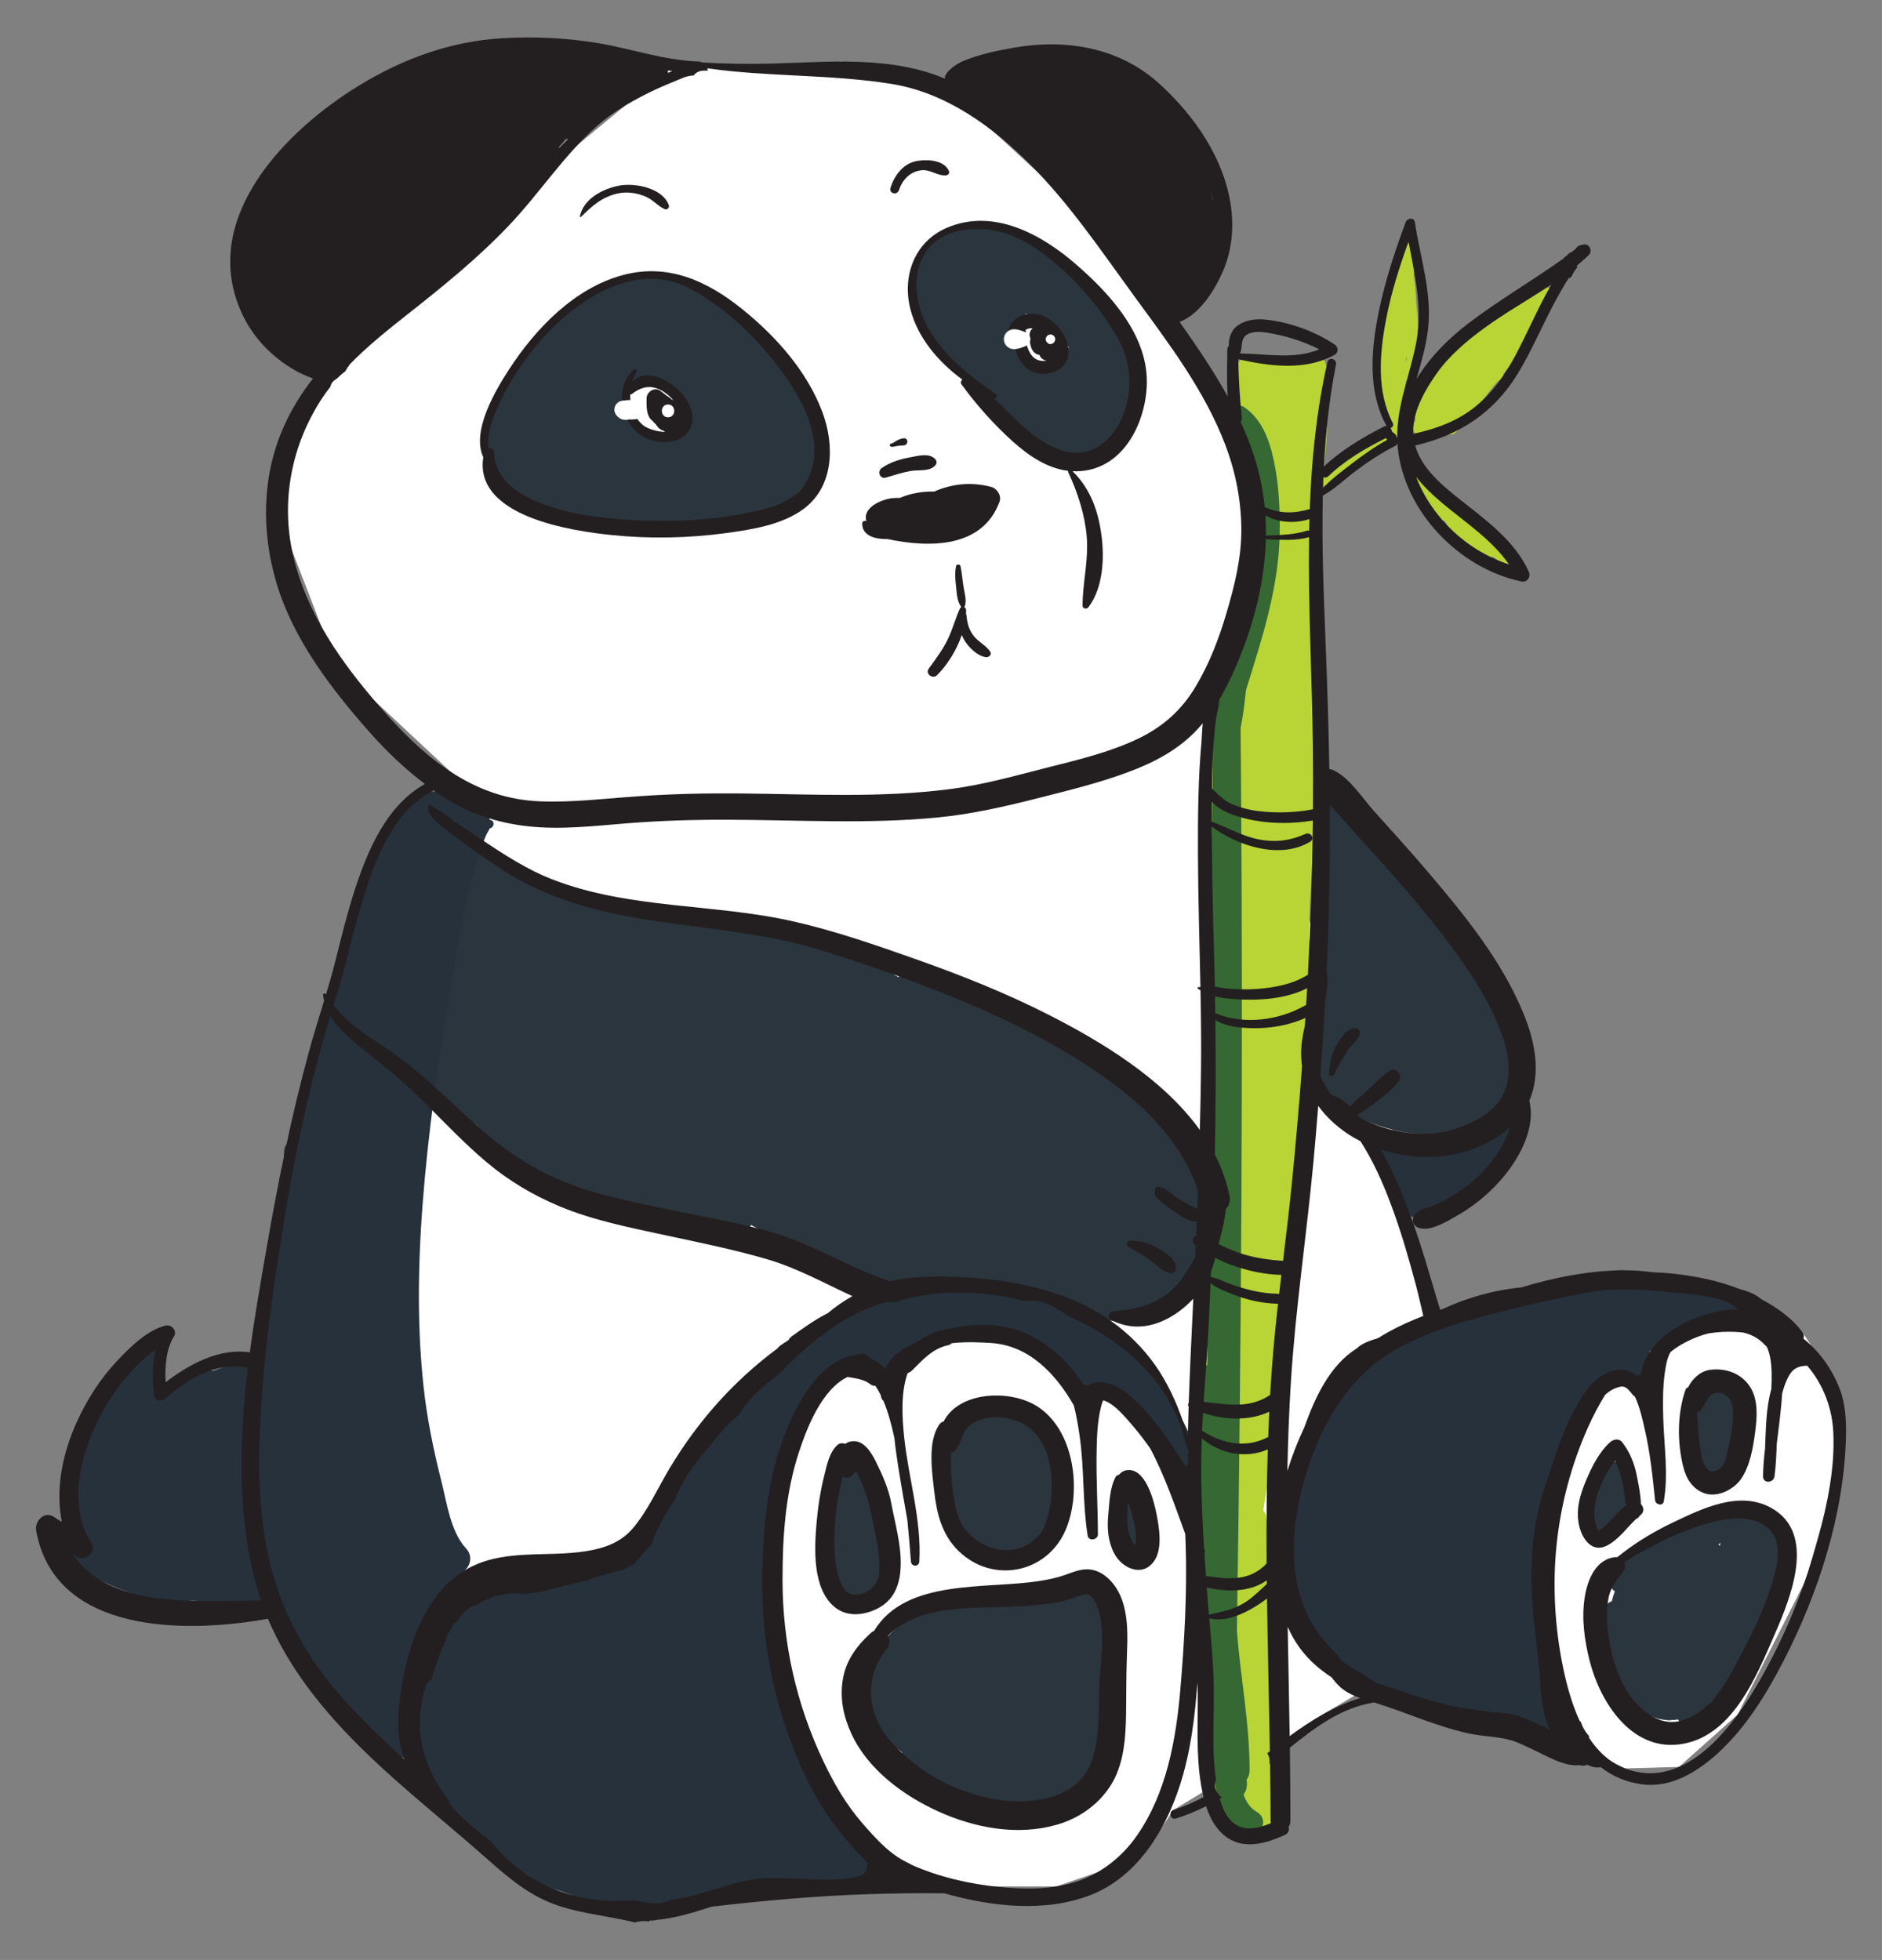 <?xml version="1.0" encoding="utf-8"?>

<!DOCTYPE svg PUBLIC "-//W3C//DTD SVG 1.1//EN" "http://www.w3.org/Graphics/SVG/1.1/DTD/svg11.dtd">
<svg version="1.1" id="Слой_1" xmlns="http://www.w3.org/2000/svg" xmlns:xlink="http://www.w3.org/1999/xlink" x="0px" y="0px"
	 viewBox="0 0 1597.181 1663.599" enable-background="new 0 0 1597.181 1663.599" xml:space="preserve">
<rect x="0" y="0" width="1597.181" height="1663.599" fill="#808080" stroke="none"/>
<g>
	<polygon fill="#FFFFFF" points="1286.817,1414.217 1319.632,1184.489 1454.71,1113.888 1529.809,1130.974 
		1561.405,1179.14 1561.405,1240.385 1532.494,1341.028 1474.624,1455.358 1424.843,1499.758 1379.158,1501.032 
		1339.066,1481.052 	"/>
	<polygon fill="#FFFFFF" points="1024.174,589.282 1180.323,934.613 1184.187,1002.716 1219.984,1120.639 
		1167.811,1428.405 1116.252,1458.916 1077.697,1486.456 995.874,1536.258 969.052,1576.272 896.381,1601.174 
		755.511,1601.174 360.493,1370.13 341.103,872.721 410.036,680.811 835.544,664.667 	"/>
	<polygon fill="#FFFFFF" points="714.34,52.243 566.594,59.849 285.513,292.086 253.785,351.993 239.226,444.99 
		285.513,564.608 410.036,680.811 654.843,680.811 840.863,669.987 1010.977,608.601 1054.747,508.14 
		1054.747,398.446 959.503,218.941 814.082,84.885 	"/>
	<path fill="#2B353E" d="M1512.238,1315.689c-0.1-2.237-0.743-4.247-1.738-5.998
		c1.913-1.847,2.509-4.962,0.107-7.45c-11.678-12.109-25.764-17.382-42.433-14.976
		c-5.503,0.794-10.873,2.087-16.161,3.664c-2.939-1.711-6.699-2.128-10.633-0.189
		c-3.577,1.764-7.301,3.462-11.092,5.149c-2.147-1.143-4.72-1.426-7.486-0.292
		c-18.699,7.671-35.118,17.993-48.08,32.983c-0.064,0.07-0.123,0.145-0.187,0.215
		c-0.477,0.556-0.96,1.107-1.428,1.675c-1.836,2.134-3.581,4.358-5.136,6.769
		c-3.538,5.488-1.502,10.665,2.49,13.548c-1.087,2.709-1.921,5.485-2.562,8.301
		c-4.087,1.507-7.552,5.12-8.241,10.695c-3.998,32.369,17.538,87.118,54.209,90.129
		c1.289,0.304,2.638,0.36,4.017,0.121c1.988-0.041,4.015-0.234,6.081-0.589
		c5.501,8.786,20.811,9.914,24.396-2.998c1.04-3.743,2.09-7.498,3.141-11.259
		c10.207-9.328,18.153-21.883,24.294-34.419c3.337-0.656,6.384-2.798,8.301-6.892
		C1497.151,1376.007,1513.655,1347.483,1512.238,1315.689z M1459.169,1312.219c-0.151-0.619-0.347-1.204-0.577-1.76
		c0.606-0.194,1.213-0.385,1.821-0.57C1459.987,1310.661,1459.582,1311.442,1459.169,1312.219z"/>
	<path fill="#2B353E" d="M1473.196,1200.126c-0.526-1.994-1.258-3.815-2.147-5.483c0.177-0.734,0.285-1.485,0.234-2.251
		c-0.468-7.016-4.847-12.782-11.969-14.075c-3.845-0.698-7.701,0.662-9.556,4.003
		c-7.437,0.777-14.312,8.831-10.433,16.078c-5.262,8.248-5.573,22.483-2.791,29.354
		c1.787,4.415,4.005,8.692,7.043,11.769c-0.034,0.274-0.077,0.547-0.109,0.821
		c-0.264,2.3,1.145,4.981,2.711,6.547c1.857,1.856,4.009,2.479,6.547,2.711
		c3.652,0.334,7.043-0.862,9.777-3.268c0.87-0.766,1.639-1.743,2.117-2.806c0.864-1.922,1.068-2.573,1.26-3.879
		c-0.026,0.206-0.055,0.411-0.083,0.619c0.04-0.283,0.081-0.562,0.14-0.841
		c0.036-0.174,0.089-0.34,0.123-0.513c0.047-0.234,0.081-0.432,0.117-0.63c3.143-3.749,5.236-8.711,6.456-12.86
		C1475,1217.385,1475.343,1208.244,1473.196,1200.126z"/>
	<path fill="#2B353E" d="M1381.622,1255.799c-0.424-4.432-3.12-7.316-6.409-8.679
		c0.936-5.002-5.949-9.246-9.562-4.983c-11.716,13.822-15.94,35.365-12.752,52.857
		c1.215,6.665,11.301,9.337,15.644,4.13C1378.709,1286.94,1383.131,1271.566,1381.622,1255.799z"/>
	<path fill="#2B353E" d="M935.33,1398.732c0.615-1.806,1.064-3.581,1.188-5.264
		c0.615-8.35,1.219-16.631-0.132-24.949c-3.002-18.457-16.52-21.368-32.722-17.355
		c-8.047,1.994-15.706,5.243-23.527,7.943c-9.405,3.247-19.779,1.308-29.451,0.2
		c-22.113-2.53-43.989-1.175-64.752,7.36c-28.179,11.58-51.513,36.626-50.708,68.591
		c0.591,23.346,13.601,39.331,30.222,52.053c0.259,4.228,2.457,8.43,7.333,11.441
		c26.321,16.253,55.377,29.981,86.522,32.741c27.255,2.417,56.273-8.682,70.455-32.688
		C946.493,1470.481,944.786,1431.724,935.33,1398.732z"/>
	<path fill="#2B353E" d="M969.029,1305.891c-0.662-9.848-2.381-21.172-8.701-29.087
		c-2.673-3.347-8.916-1.477-9.713,2.564c-1.675,8.497,0.342,17.884,0.462,26.523
		C951.238,1317.526,969.803,1317.376,969.029,1305.891z"/>
	<path fill="#2B353E" d="M879.317,1210.278c-7.431-9.603-18.876-18.895-31.85-17.578
		c-11.837,1.202-20.199,8.022-25.998,17.174c-3.204-0.941-6.771-0.432-9.265,2.37
		c-13.048,14.659-14.244,34.484-12.046,53.166c0.268,22.049,8.094,42.646,30.447,52.202
		c39.309,16.803,63.903-23.236,65.684-57.526C897.261,1241.334,890.624,1224.888,879.317,1210.278z"/>
	<path fill="#2B353E" d="M751.638,1323.162c-0.762-2.749-2.737-4.534-5.049-5.358
		c0.151-6.782-0.372-13.525-0.736-19.117c-1.105-16.901-3.396-36.19-12.107-51.093
		c-3.605-6.165-14.114-5.388-15.722,2.055c-0.257,1.19-0.475,2.385-0.698,3.577
		c-3.056-2.975-9.445-1.879-10.571,2.839c-5.186,21.71-9.148,48.762-0.919,70.331
		c-0.592,2.705-0.974,5.452-1.06,8.235c-0.504,15.961,15.227,24.806,29.524,21.832
		c1.609-0.334,2.862-1.079,3.802-2.064c1.938-0.017,3.881-0.702,5.403-2.204
		C751.015,1344.787,754.522,1333.555,751.638,1323.162z"/>
	<g>
		<path fill="#26313C" d="M217.675,1299.239c0.019,0.023,0.032,0.049,0.049,0.072
			C217.822,1299.441,217.831,1299.452,217.675,1299.239z"/>
		<path fill="#26313C" d="M232.604,1348.147c-1.541-8.415-4.328-16.261-8.286-23.37
			c0.922-3.911,0.045-8.152-3.562-11.378c-0.096-0.085-0.2-0.162-0.296-0.247c2.228-3.924,1.551-8.896-1.615-12.331
			c-0.121-0.126-0.23-0.262-0.347-0.392c-0.013-0.019-0.015-0.023-0.03-0.043
			c-0.225-0.373-0.475-0.73-0.743-1.073c-0.243-0.323-1.083-1.443-1.623-2.156
			c-0.536-0.77-1.026-1.573-1.475-2.398c-0.354-0.653-1.736-3.502-0.539-0.556
			c-0.596-1.468-1.4-2.77-2.413-3.819c-0.381-2.237-1.468-4.484-2.171-6.724
			c-0.051-0.758-0.225-1.492-0.502-2.188c0.134-0.745,0.213-1.53,0.213-2.368
			c-0.006-14.489-0.011-28.977-0.015-43.467c0-0.904-0.091-1.749-0.243-2.547c0.032-1.745,0.081-3.488,0.136-5.232
			c0.03-0.304,0.051-0.611,0.081-0.915c0.074-0.725,0.068-1.411,0.013-2.073c0.706-17.795,2.8-35.437,8.322-52.651
			c2.998-9.345-6.358-16.746-14.946-14.946c-7.463,1.564-14.793,3.668-21.789,6.49
			c-3.073-1.204-6.637-1.251-10.069,0.566c-1.019,0.54-2.021,1.113-3.015,1.698
			c-3.038,0.67-5.213,2.243-6.613,4.279c-6.582,4.613-12.818,9.886-19.282,14.718
			c-3.139-10.08-4.903-19.11-3.432-30.524c1.381-10.718-15.584-14.714-20.146-5.456
			c-4.268,8.665-9.46,16.686-14.986,24.517c-3.087,3.362-5.998,6.854-8.497,10.684
			c-1.119,1.304-2.021,2.843-2.685,4.983c-3.755,4.975-7.22,10.175-10.673,15.359
			c-1.496,2.247-1.794,4.59-1.292,6.736c-0.004,0.006-0.009,0.009-0.013,0.015
			c-2.596,2.998-4.696,6.218-6.603,9.582c-0.856,0.936-1.564,2.043-2.039,3.334
			c-0.164,0.445-0.321,0.9-0.479,1.351c-0.373,0.724-0.745,1.456-1.115,2.192
			c-0.923,1.832-1.302,3.588-1.264,5.205c-0.536,1.86-1.032,3.743-1.487,5.647
			c-0.104,0.215-0.209,0.428-0.313,0.643c-1.015,2.089-1.307,4.115-1.079,5.971
			c-3.536,19.24-2.77,39.908,4.628,57.65c-0.241,0.023-0.479,0.055-0.721,0.072
			c-10.133,0.675-13.316,10.967-7.979,17.831c-0.838,4.419,0.521,9.152,5.181,11.499
			c18.344,9.237,36.899,18.599,56.937,23.559c13.567,3.356,27.351,3.919,41.048,2.645
			c7.799,2.458,15.829,3.158,23.67,2.022c2.221,2.251,5.215,3.707,8.643,3.6
			c6.348-0.198,13.697-2.551,19.785-0.27C226.84,1367.598,234.183,1356.773,232.604,1348.147z"/>
	</g>
	<path fill="#26313C" d="M1458.582,1095.867c-2.036,0.545-7.09,0.532-12.905,0.719
		c-4.166-4.198-10.475-5.692-16.784-4.632c-8.962,1.509-18.127,0.598-27.281,0.511c-2.53-1.745-5.683-2.704-9.42-2.407
		c-7.66,0.606-15.316,1.049-22.953,1.63c-0.9-0.141-1.83-0.225-2.807-0.211
		c-4.379,0.062-8.765,0.377-13.12,0.947c-13.239,0.1-26.449,0.979-39.686,1.143
		c-7.047,0.089-11.69,3.835-13.939,8.739c-5.745,1.038-11.454,2.351-17.176,3.634
		c-2.155-0.887-4.654-1.381-7.524-1.33c-10.315,0.185-20.633,1.475-30.513,4.503
		c-4.221,1.292-7.345,3.704-9.437,6.681c-5.062,1.468-10.097,3.024-15.054,4.845
		c-4.045,1.485-7.041,3.756-9.1,6.443c-9.156,2.179-18.091,5.619-25.487,10.258
		c-21.444,9.379-42.388,24.181-54.594,42.85c-3.658,4.432-6.849,9.086-9.592,13.946
		c-1.675,1.132-3.139,2.707-4.234,4.787c-8.117,15.427-13.022,32.313-13.397,49.792
		c-0.057,2.615,0.543,4.885,1.593,6.798c-0.864,3.341-1.558,6.743-2.096,10.199
		c-6.201,17.531-7.935,36.667-6.962,55.13c0.032,0.602,0.119,1.179,0.228,1.745
		c-0.479,1.43-0.743,2.996-0.719,4.694c0.074,5.151,0.613,10.305,1.526,15.416
		c-0.611,2.438-0.645,5.175,0.123,8.158c11.737,45.544,52.307,74.947,93.171,93.303
		c17.121,7.692,36.111,8.337,54.545,10.273c8.562,0.898,16.612,1.949,25.196,4.018
		c3.828,0.924,7.313,2.117,9.2,3.025c1.692,0.815,3.26,1.839,4.819,2.879c-3.022-2.015,2.998,4.268,0.745,0.959
		c12.061,17.699,36.888,6.311,33.439-14.097c-2.27-13.431-6.716-26.434-10.46-39.561
		c1.626-1.958,2.773-4.372,3.205-7.252c4.673-31.096,5.668-62.36,5.814-93.68
		c0.16-0.555,0.328-1.111,0.485-1.666c1.211-4.301,0.887-8.245-0.468-11.62
		c-0.011-8.918-0.053-17.84-0.072-26.76c1.934-10.482,4.047-20.938,6.226-31.381
		c10.508-12.827,19.757-27.451,22.508-42.331c0.313-1.692,0.424-3.477,0.338-5.275
		c0.556-2.456,0.974-4.958,1.268-7.502c0.172-0.173,0.351-0.33,0.521-0.515c4.085-4.436,8.488-8.499,13.02-12.418
		c6.003,0.677,12.408,0.666,16.514,1.411c10.864,1.97,21.974-4.669,21.9-16.682
		c-0.007-1.272-0.028-2.549-0.081-3.828c0.503-1.713,0.798-3.481,0.913-5.222c3.249-2.138,5.469-2.809,8.909-4.018
		c8.973-3.156,18.031-5.535,26.798-9.294c4.515-1.936,7.279-6.664,8.194-11.599
		c0.085-0.068,0.155-0.158,0.239-0.23c5.898,1.315,12.607,1.594,18.125,1.445
		C1482.782,1122.68,1478.188,1090.609,1458.582,1095.867z"/>
	<path fill="#26313C" d="M1004.483,1207.242c-0.755-1.466-3.149-4.303-6.086-6.873c0-0.087,0.017-0.16,0.015-0.247
		c-0.2-7.641-4.917-14.516-9.826-20.012c-0.811-0.909-1.688-1.732-2.596-2.511c0.477-2.421,0.42-4.96-0.317-7.445
		c-2.905-9.81-10.116-17.87-18.623-23.328c-5.449-3.498-12.325-6.464-18.976-6.439
		c-19.799-16.102-42.812-26.777-64.695-39.633c-1.353-0.794-2.694-1.375-4.017-1.794
		c-0.396-0.228-0.789-0.468-1.187-0.696c-4.207-2.404-8.235-3.003-11.812-2.362
		c-4.349-1.353-9.245-0.46-13.235,1.883c-0.217-0.068-0.423-0.151-0.645-0.213
		c-18.506-5.177-37.375-8.26-56.615-8.461c-6.822-0.072-11.956,3.155-15.127,7.762
		c-1.817-0.064-3.641-0.107-5.481-0.115c-2.711-0.009-5.092,0.485-7.171,1.339h-0.557
		c-4.479,0-8.079,1.319-10.824,3.439c-7.152,0.768-14.203,2.138-21.374,3.079c-6.801,0.894-12.765,3.651-15.85,9.58
		c-3.966,1.107-7.949,2.153-11.971,3.071c-6.02,1.375-10.369,6.282-12.024,11.978
		c-10.982,5.864-21.715,12.278-32.615,18.101c-4.741,2.532-7.171,6.171-7.875,10.024
		c-0.153,0.102-0.308,0.204-0.46,0.307c-1.342,0.579-2.681,1.364-3.994,2.389
		c-1.521,1.188-2.994,2.432-4.443,3.701c-0.647,0.5-1.296,0.996-1.936,1.511c-0.975,0.787-1.781,1.638-2.458,2.526
		c-5.754,5.607-10.943,11.81-15.722,18.331c-3.075,3.237-6.084,6.537-8.928,9.992
		c-2.424,2.947-3.96,6.352-4.117,9.866c-0.215,0.358-0.424,0.715-0.637,1.073c-0.413,0.355-0.819,0.726-1.209,1.13
		c-5.707,5.885-10.765,12.222-15.497,18.797c-5.668,0.119-11.163,2.949-14.527,9.533
		c-5.549,10.863-11.899,21.246-18.516,31.47c-3.772,4.487-7.015,9.526-9.816,14.897
		c-2.22,4.254-2.832,8.347-2.304,12.037c-26.724,26.679-57.381,48.389-97.165,48.11
		c-4.221,0-7.696,1.138-10.463,2.994c-2.521,0.323-5.041,0.636-7.569,0.915c-5.452,0.604-10.443,2.768-13.942,6.328
		c-3.132,1.153-6.137,2.502-8.984,4.053c-1.024-0.464-2.073-0.904-3.173-1.29
		c-19.391-6.813-42.187,7.684-45.825,27.602c-0.068,0.375-0.109,0.743-0.166,1.115
		c-5.188,3.666-7.743,11.522-3.926,17.718c-8.682,2.043-14.093,13.333-6.468,21.461
		c0.591,0.63,1.204,1.243,1.798,1.87c-0.823,1.43-1.408,3.002-1.641,4.724
		c-0.228,1.679-0.415,3.322-0.583,4.955c-0.028-0.004-0.055-0.008-0.083-0.011
		c-0.002,0.325-0.006,0.651-0.007,0.977c-0.351,3.692-0.534,7.305-0.507,10.912
		c-3.97,4.705-4.649,12.92-0.072,17.487c0.117,2.251,0.298,4.5,0.56,6.733
		c-0.187,0.823-0.33,1.664-0.404,2.528c-1.617,19.133,9.293,36.835,20.604,51.258
		c12.646,16.127,28.015,29.898,44.159,42.435c2.489,1.932,5.002,3.847,7.528,5.75
		c6.758,13.163,21.817,20.899,35.933,26.247c5.507,2.087,11.156,3.892,16.897,5.498
		c24.287,10.107,50.447,14.967,76.796,14.355c3.307-0.075,6.211-1.043,8.675-2.592
		c13.356-0.304,26.687-2.573,39.769-5.264c37.218-7.654,73.012-13.92,111.109-14.197
		c4.4,0.572,8.713-0.69,12.318-3.128c1.526,0.175,3.053,0.345,4.579,0.532
		c21.438,2.632,26.158-33.612,5.09-37.607c-3.622-0.686-7.158-1.568-10.652-2.596
		c-2.792-6.713-6.413-12.874-10.694-18.589c-0.025-0.074-0.04-0.143-0.066-0.217
		c-6.922-19.433-18.41-36.399-32.002-51.672c-3.985-7.433-7.867-14.912-11.431-22.545
		c-2.951-20.563-7.205-40.976-11.969-61.013c-0.424-1.787-1.156-3.449-2.105-4.971
		c3.777-41.51,11.361-84.309,1.558-125.153c1.047-1.421,1.885-3.143,2.409-5.224
		c0.766-3.039,1.583-6.064,2.373-9.095c4.013-14.129,9.307-27.904,11.812-42.42
		c0.142-0.819,0.213-1.609,0.247-2.385c0.945-3.494,1.858-6.996,2.783-10.495
		c3.626-6.507,7.599-12.782,12.122-18.693c9.25-7.762,18.767-15.239,27.853-23.215
		c2.079,0.1,4.154,0.11,6.228,0.06c1.315,0.804,2.783,1.455,4.42,1.894c5.841,1.571,11.388,2.877,17.478,3.177
		c6.577,0.324,11.562-3.128,14.388-7.964c1.381-0.968,2.583-2.149,3.615-3.468
		c1.522-0.334,3.045-0.662,4.564-0.983c6.684-1.407,11.543-7.858,12.384-14.448
		c3.266-0.791,6.518-1.691,9.752-2.719c0.226-0.072,0.434-0.162,0.654-0.24
		c18.808,0.11,37.592,0.477,56.392,0.804c4.603,0.08,8.403-1.298,11.356-3.56
		c0.664,0.415,1.315,0.849,1.979,1.262c5.388,4.658,10.699,9.433,17.099,12.62
		c2.856,1.424,5.594,2.006,8.152,2.006c2.028,5.949,6.077,11.439,9.801,16.295
		c5.599,7.296,10.92,14.625,18.489,20.004c5.543,3.939,11.576,3.296,16.418,0.275
		c0.775,0.291,1.536,0.564,2.256,0.819c6.296,2.217,13.656,5.309,20.344,5.494c1.941,0.053,3.685-0.234,5.266-0.743
		c1.53,0.313,3.036,0.377,4.486,0.236c0.543,0.219,1.096,0.406,1.657,0.568c1.255,2.566,2.792,5.037,4.128,7.362
		c0.362,0.632,0.755,1.253,1.124,1.883c0.072,0.198,0.145,0.398,0.219,0.594
		c3.736,9.931,8.441,19.446,12.067,29.428c1.643,4.524,5.192,6.837,8.967,7.416c0.415,2.036,0.794,3.979,0.992,5.734
		c0.59,5.251,3.964,9.697,9.697,9.697c5.069,0,9.982-4.415,9.697-9.697c-0.128-2.368-0.428-5.269-0.964-8.322
		C1013.999,1226.08,1008.455,1214.957,1004.483,1207.242z"/>
	<path fill="#B8D435" d="M1203.365,279.068c0.006-0.896-0.04-1.775-0.051-2.666c0.009-0.934-0.009-1.871-0.053-2.813
		c-0.151-4.896-0.558-9.737-1.215-14.561c-0.083-1.432-0.166-2.864-0.245-4.29
		c-0.002-0.042-0.004-0.083-0.008-0.123c-0.392-7.073-0.84-14.08-2.074-21.036
		c0.225-3.811,0.579-7.603,1.185-11.352c0.57-3.53-0.855-6.298-3.058-7.807
		c-0.334-2.158-0.777-4.301-1.453-6.432c-0.783-2.468-4.358-2.573-5.094,0c-0.602,2.107-0.864,4.107-0.947,6.103
		c-1.023,0.558-1.992,1.358-2.826,2.496c-3.438,4.694-5.828,12.584-6.956,18.272
		c-0.151,0.76-0.179,1.464-0.154,2.139c-0.985,5.8-2.155,11.562-3.326,17.323
		c-2.364,1.015-4.2,3.173-4.226,6.53c-0.123,15.478-1.753,30.888-1.875,46.366
		c-0.009,1.2,0.285,2.251,0.758,3.175c-1.283,11.484-0.141,22.393,3.934,33.413c0.045,0.123,0.115,0.225,0.166,0.343
		c1.228,5.684,2.464,11.365,3.619,17.065c0.262,1.29,0.826,2.289,1.556,3.06
		c-0.109,0.053-0.219,0.094-0.328,0.162c-11.646,7.147-23.608,14.999-34.641,23.436
		c-5.445,2.662-10.446,7.1-15.265,10.392c-6.252,4.271-11.986,8.952-17.597,13.984
		c0.006-0.236,0.025-0.472-0.002-0.706c-0.158-1.415-0.987-2.272-2.415-2.415
		c-5.313-0.534-9.475,6.609-12.531,10.146c-4.553,5.267-7.913,11.084-12.02,16.584
		c-0.93,1.245,0.924,3.122,2.168,2.168c4.679-3.588,9.182-6.728,13.299-10.982
		c0.911,0.553,2.13,0.662,3.171-0.162c5.641-4.468,11.269-8.945,17.108-13.152
		c4.873-3.513,11.224-6.052,15.146-10.618c0.289-0.336,0.419-0.785,0.426-1.234
		c1.251-0.738,2.528-1.479,3.798-2.237c0.736,0.119,1.509,0.051,2.247-0.298
		c17.137-8.084,32.331-19.672,46.531-32.1c0.915-0.802,1.032-1.972,0.66-2.981
		c1.328-1.158,2.237-2.802,2.241-4.881c0.004-1.845,0.009-3.69,0.013-5.535c0.002-0.091,0.025-0.168,0.025-0.26
		c0.021-9.424,0.042-18.848,0.062-28.273c0.011-0.179,0.051-0.341,0.051-0.53c0.002-0.553,0.002-1.107,0.004-1.66
		c0.855,0.202,1.826,0.009,2.434-0.619c3.724-3.847,3.813-9.037,4.458-14.18c0.317-2.528,0.347-5.009,0.247-7.479
		C1203.953,294.46,1203.31,286.305,1203.365,279.068z M1193.207,307.813c0.002-1.26,0.006-2.522,0.008-3.785
		c0.272-0.192,0.528-0.411,0.768-0.658C1193.833,304.857,1193.543,306.338,1193.207,307.813z"/>
	<path fill="#B8D435" d="M1284.529,474.699c-0.421-1.304-1.243-2.47-2.449-3.115
		c-0.023-0.066-0.03-0.128-0.055-0.194c-1.87-4.905-6.633-7.952-11.599-9.32c-0.036-0.034-0.057-0.072-0.095-0.106
		c-0.67-0.615-1.375-1.188-2.064-1.783c2.411-2.419,3.188-6.192-0.123-8.952
		c-7.296-6.081-16.138-10.49-23.927-16.003c-6.186-4.381-12.389-8.448-19.097-11.703
		c-2.322-2.045-4.571-4.166-6.665-6.403c-4.966-5.305-8.049-11.95-13.029-17.157
		c-1.547-1.619-4.852-0.485-4.637,1.921c0.645,7.194,4.101,14.339,8.643,20.942
		c-1.875,2.74-2.141,6.681,0.607,9.232c5.039,4.675,10.169,8.116,16.454,10.458
		c1.86,4.447,5.139,7.911,8.894,11.459c5.133,4.854,10.72,10.18,16.625,14.056
		c1.966,1.29,3.992,1.373,5.758,0.723c1.626,1.096,3.256,2.156,4.868,3.181c1.532,0.974,3.117,1.132,4.547,0.749
		c1.743,1.168,3.396,2.255,4.985,3.668c0.207,0.226,0.419,0.449,0.634,0.668c0.376,0.958,1.028,1.779,1.956,2.398
		c0.238,0.157,0.474,0.315,0.708,0.477c0.043,0.03,0.057,0.038,0.092,0.06c0.043,0.041,0.076,0.072,0.151,0.14
		c1.281,1.13,2.741,1.621,4.251,1.487c1.779,0.064,3.506-0.792,4.441-2.387
		C1285.3,477.658,1285.198,476.113,1284.529,474.699z"/>
	<path fill="#B8D435" d="M1309.651,243.782c-8.105,2.2-13.993,6.631-18.767,12.193
		c-0.147,0.077-0.29,0.119-0.438,0.206c-1.545,0.989-3.07,2.004-4.592,3.024
		c-0.996,0.098-2.002,0.43-2.97,1.123c-10.363,7.42-20.398,15.299-30.803,22.661
		c-9.648,6.688-19.397,13.239-29.013,19.967c-4.073,2.851-3.849,7.786-1.566,10.875
		c-4.899,5.447-8.826,11.778-12.348,18.366c-0.796,0.562-1.507,1.33-2.051,2.39
		c-2.534,4.943-4.783,9.924-6.635,15.165c-0.79,2.236-0.283,4.245,0.892,5.803
		c-0.519,1.455-1.068,2.898-1.7,4.313c-0.106,0.236-0.168,0.475-0.245,0.713
		c-1.07,2.436-0.294,5.207,1.402,7.103c0.057,0.066,0.115,0.13,0.173,0.194c0.113,0.119,0.228,0.234,0.349,0.345
		c2.283,2.207,5.845,2.815,8.829-0.247c0.064-0.066,0.128-0.13,0.192-0.196c1.136-0.861,2.179-1.79,3.174-2.76
		c1.902,1.325,4.42,1.683,6.879,0.153c0.941-0.585,1.866-1.192,2.79-1.8c1.734,4.596,8.63,7.694,12.631,3.223
		c12.039-13.452,23.108-27.713,34.201-41.957c1.262-1.045,2.532-2.081,3.815-3.102
		c1.528-1.215,2.106-2.8,2.045-4.404c4.709-6.011,9.45-11.995,14.305-17.886
		c-0.006-0.004-0.011-0.009-0.019-0.013c0.423-0.519,0.843-1.038,1.245-1.575
		c1.711-2.292,1.628-4.788,0.555-6.905c4.138-6.83,8.297-13.644,12.871-20.198
		c1.419-2.032,1.673-4.019,1.173-5.741c3.743-2.67,7.473-5.358,11.101-8.188
		C1323.479,251.672,1316.551,241.911,1309.651,243.782z"/>
	<path fill="#26313C" d="M1279.12,953.836c-0.409-0.1-0.817-0.2-1.226-0.3c-6.137-1.507-11.375,1.915-13.446,7.635
		c-0.045,0.124-0.09,0.249-0.134,0.374c-2.473-2.007-5.847-2.772-9.875-1.211
		c-6.694,2.594-11.927,6.36-17.014,10.943c-3.877,0.813-7.76,1.6-11.644,2.383
		c-4.596,0.277-9.169,0.779-13.727,1.641c-1.56,0.002-3.12,0.004-4.683,0.006
		c-0.951,0.002-1.838,0.149-2.696,0.357c-0.319-0.208-0.638-0.396-0.955-0.615
		c-4.966-3.319-9.745-2.287-13.031,0.719c-0.128-0.142-0.236-0.29-0.377-0.426l-5.903-5.688
		c-7.647-7.373-19.027,3.498-12.716,11.273c-0.128,1.662,0.191,3.379,1.092,4.947
		c3.817,6.63,7.728,13.163,11.929,19.519c0.274,0.479,0.551,0.958,0.828,1.438
		c0.207,8.701,2.453,21.138,11.399,25.338c11.558,5.422,21.364,0.349,29.803-8.145c0.553-0.557,1-1.151,1.402-1.76
		c1.924-1.002,3.503-2.464,4.577-4.313c1.041-0.66,2.132-1.389,3.237-2.166c1.821-0.623,3.609-1.321,5.364-2.087
		c1.562,0.017,3.122,0.038,4.685,0.038c6.069,0,9.527-4.022,10.411-8.63c4.06-2.839,7.948-5.973,11.695-9.278
		c1.598-1.409,2.568-4.485,1.722-6.517c-0.136-0.326-0.264-0.634-0.393-0.934
		c7.494-3.57,13.544-9.911,15.655-17.895c0.702-1.013,1.238-2.153,1.487-3.489
		C1287.632,961.396,1285.125,955.311,1279.12,953.836z"/>
	<path fill="#2B353E" d="M1274.282,872.18c-2.581-6.522-5.485-12.876-8.569-19.134
		c-8.177-19.636-20.349-37.193-30.539-56.318c-2.168-4.179-4.277-8.39-6.271-12.662
		c-2.577-5.514-8.812-8.113-14.726-7.786c-17.48-35.324-43.57-67.405-68.855-95.972
		c-9.49-10.722-27.504-2.056-27.439,11.367c0.143,30.403,3.222,60.747,4.42,91.11
		c-0.487,16.627-0.513,33.277-0.519,49.921c0,2.747,0.536,5.113,1.453,7.124c-1.383,14.959-3.472,29.854-6.671,44.64
		c-0.94,5.103,0.313,9.471,2.772,12.824c-2.339,8.626-1.762,17.657,2.911,26.411
		c7.284,13.646,22.962,22.072,36.688,27.658c30.728,12.507,69.533,17.908,99.725,1.055
		C1288.562,935.728,1285.085,899.478,1274.282,872.18z"/>
	<path fill="#2B353E" d="M1011.7,986.271c-2.675-3.787-6.232-6.624-10.333-7.865
		c-7.784-19.893-19.599-38.201-34.928-54.394c-28.945-30.571-67.586-51.181-105.932-67.403
		c-6.477-2.739-12.592-1.817-17.233,1.074c-2.905-1.557-5.826-3.087-8.752-4.605
		c-16.587-10.68-33.967-19.987-51.919-28.239c-8.277-3.805-15.903-0.839-20.169,4.57
		c-17.748-9.948-35.418-20.046-53.523-29.315c-1.245-0.683-2.505-1.343-3.798-1.941
		c-5.154-2.387-10.126-1.902-14.159,0.196c-2-1.464-4.407-2.436-7.139-2.636
		c-9.275-0.681-18.557-1.117-27.845-1.402c-1.621-1.928-3.962-3.358-7.124-3.894
		c-33.341-5.649-66.835-13.856-100.787-14.171c-2.177-2.121-5.219-3.511-9.139-3.562
		c-10.879-0.143-21.747-1.23-31.728-5.896c-5.109-2.388-9.918-1.774-13.593,0.468
		c-4.871-3.653-9.976-7.011-15.274-10.111c-1.166-1.274-2.539-2.328-4.152-3.019
		c-27.662-11.845-52.396-29.502-78.351-44.531c-9.213-5.705-17.787-0.376-20.885,7.32
		c-0.121-0.043-0.243-0.087-0.364-0.13c-15.497-5.603-22.297,15.452-11.963,24.704
		c-9.516-0.738-16.95,8.786-15.518,17.155c-1.33-1.209-2.934-2.139-4.684-2.785
		c-6.069-6.796-17.593-8.511-22.714,1.915c-2.477,5.043-4.752,10.175-6.964,15.335
		c-7.639,10.826-12.807,23.24-15.876,36.39c-1.807,7.733,2.941,14.386,9.092,17.218
		c0.389,2.834,1.728,5.365,3.619,7.439c-4.653,1.853-7.326,4.89-8.213,8.396
		c-6.341,1.324-11.403,7.284-10.494,13.335c-5.469,4.164-7.848,13.054-1.74,17.972
		c31.939,25.707,65.488,50.119,101.662,69.568c1.077,2.343,2.853,4.517,5.5,6.271
		c2.002,1.326,3.998,2.645,5.983,3.968c0.851,0.647,1.726,1.26,2.588,1.894c0.577,3.273,2.443,6.426,5.937,8.877
		c0.607,2.358,1.843,4.509,3.822,6.101c0.975,0.785,1.977,1.515,2.966,2.27c-0.004,0.006-0.006,0.009-0.009,0.013
		c0.023,0.009,0.043,0.021,0.066,0.03c8.33,6.347,17.174,11.678,26.604,15.872
		c7.903,5.177,16.65,9.263,25.755,11.773c3.854,2.202,7.643,4.537,11.333,7.094
		c3.99,2.764,8.173,2.913,11.807,1.476c5.409,2.875,11.018,5.352,16.795,7.72c3.226,1.321,6.141,1.351,8.639,0.513
		c7.78,4.266,15.739,8.081,24.206,11.073c3.32,1.173,6.403,0.958,9.062-0.16
		c5.273,1.571,10.605,2.902,16.054,4.018c1.24,0.255,2.454,0.321,3.638,0.255
		c7.652,2.967,15.355,5.684,23.411,7.469c2.889,0.639,5.498,0.53,7.781-0.128
		c6.381,2.209,12.767,4.364,19.268,5.92c7.156,1.711,12.599-1.302,15.539-5.956
		c0.162,0.102,0.313,0.211,0.483,0.31c3.856,2.213,7.792,4.251,11.777,6.183
		c10.778,7.581,21.876,13.822,35.844,14.944c4.436,1.704,8.867,3.417,13.274,5.177
		c6.596,4.198,13.527,7.839,20.665,11.096c7.452,3.788,15.174,7.15,22.777,10.877
		c3.39,1.662,6.624,2.028,9.499,1.494c5.034,1.564,9.537-0.123,12.733-3.313c1.594-0.142,3.102-0.623,4.483-1.368
		c2.658,0.809,5.337,0.87,7.839,0.349c7.626,3.398,15.308,6.658,22.991,9.833c5.641,2.33,11.02-0.3,14.348-4.694
		c14.152,4.028,28.566,6.641,43.289,7.351c4.781,2.304,9.686,4.292,14.682,5.984
		c6.473-1.321,14.631,1.464,21.591,5.035c3.388,0.432,6.805,0.734,10.258,0.819
		c3.717,0.092,6.773-1.104,9.08-3.056c1.294,3.173,3.652,5.879,7.277,7.484
		c18.374,8.137,38.429,11.182,56.336-0.043c2.673-1.675,5.137-3.6,7.414-5.713
		c5.577,1.279,10.99-1.562,14.531-6.33c3.153-4.247,5.728-9.099,7.449-14.227
		c0.672-1.6,1.294-3.219,1.885-4.851c7.307-4.907,9.337-13.454,8.037-22.078
		C1027.142,1037.037,1027.949,1009.273,1011.7,986.271z M321.295,841.599c-0.032-0.615-0.121-1.224-0.259-1.819
		c1.919,0.138,3.822-0.089,5.577-0.749c-0.026,0.894,0.036,1.79,0.277,2.681
		C324.91,841.112,323.02,841.125,321.295,841.599z"/>
	<path fill="#2B353E" d="M963.178,314.762c-0.274-1.36-0.558-2.717-0.839-4.073
		c-2.994-28.964-19.527-53.568-42.906-71.614c-2.23-1.721-4.656-2.488-7.069-2.524
		c-2.285-1.802-4.692-3.477-7.154-5.099c-0.34-1.134-0.809-2.283-1.447-3.447
		c-10.871-19.801-33.711-25.759-52.604-34.86c-5.786-2.788-11.327-2.236-15.565,0.243
		c-10.971-0.566-21.808,0.862-31.549,4.586c-1.53,0.228-3.07,0.736-4.571,1.606
		c-2.668,1.547-5.284,2.934-7.754,4.783c-2.704,2.026-4.402,4.543-5.284,7.214
		c-1.211,1.449-2.372,2.973-3.473,4.622c-1.045,1.564-1.681,3.143-1.994,4.694
		c-2.334,4.183-3.996,8.703-4.588,13.827c-0.742,6.396,0.545,12.937,1.423,19.398
		c-0.077,1.14-0.041,2.33,0.16,3.577c0.315,1.934,0.628,3.868,0.942,5.801
		c0.356,2.204,1.2,4,2.36,5.432c0.215,0.757,0.436,1.509,0.625,2.273c0.955,3.943,3.103,6.564,5.777,8.071
		c0.196,0.292,0.396,0.585,0.589,0.877c0.185,1.496,0.643,3.017,1.445,4.518
		c2.336,4.379,5.132,8.237,8.416,11.943c0.098,0.206,0.205,0.389,0.302,0.6
		c1.327,2.89,3.223,4.721,5.36,5.705c0.349,0.3,0.683,0.606,1.075,0.885c0.77,0.549,1.547,1.087,2.326,1.621
		c0.53,0.728,1.166,1.424,1.938,2.072c5.954,4.988,11.809,10.043,17.357,15.486
		c2.181,2.138,4.573,3.26,6.947,3.598c0.489,0.636,0.97,1.281,1.46,1.917c0.289,2.83,1.468,5.703,3.817,8.343
		c1.157,1.3,2.355,2.556,3.575,3.794c1.551,3.219,3.989,5.221,6.788,6.228c0.67,0.553,1.343,1.1,2.03,1.63
		c0.872,0.723,1.762,1.421,2.651,2.121c0.085,2.987,1.168,5.922,3.552,8.201c1.598,1.526,3.26,2.964,4.951,4.36
		c1.021,1.398,2.415,2.677,4.234,3.751c2.034,1.202,4.026,2.462,6.017,3.724c0.958,0.621,1.921,1.232,2.896,1.83
		c1.104,0.692,2.211,1.375,3.33,2.043c1.002,1.274,2.279,2.471,3.881,3.539c1.336,0.89,2.709,1.666,4.104,2.36
		c1.085,1.479,2.537,2.77,4.409,3.747c9.605,5.022,19.38,6.835,29.173,4.562c1.379-0.172,2.66-0.553,3.832-1.109
		c1.843-0.632,3.687-1.396,5.528-2.332c1.219-0.619,2.226-1.375,3.113-2.196
		c16.471-6.503,25.685-24.178,27.594-42.937c1.087-2.926,1.472-6.039,0.926-9.314
		c0.821-1.796,1.343-3.868,1.455-6.234c0.021-0.434,0.025-0.864,0.038-1.296
		C963.599,320.797,963.814,317.918,963.178,314.762z M905.026,298.661c-0.268,0.777-0.511,1.626-0.732,2.528
		c-1.47,2.377-3.151,4.569-4.709,6.388c-1.815,2.117-2.915,4.362-3.447,6.603c-1.534,0.389-2.892,0.981-4.081,1.732
		c-0.626,0.007-1.245,0.068-1.868,0.1c-5.662-3.755-11.379-5.57-18.104-6.192
		c-7.637-8.26-9.132-21.134-11.365-32.396c1.945-1.015,3.754-2.522,5.275-4.63
		c1.555-2.153,3.049-4.345,4.543-6.537c8.245,4.624,17.187,7.605,25.976,11.518
		c0.345,1.038,0.819,2.092,1.434,3.156c2.753,4.754,5.686,9.443,9.037,13.795
		C906.205,295.884,905.536,297.186,905.026,298.661z"/>
	<path fill="#2B353E" d="M654.514,289.188c-27.234-29.221-64.144-56.505-105.924-53.126
		c-11.237,0.909-22.634,3.49-33.667,7.501c-10.369,0.649-19.768,6.994-27.966,13.782
		c-16.412,10.446-30.582,24.2-40.167,40.225c-1.343,2.245-2.126,4.437-2.475,6.539
		c-20.398,21.408-33.53,50.7-31.015,78.455c0.13,1.436,0.623,2.692,1.33,3.766
		c0.279,3.841,1,7.662,2.336,11.424c1.042,2.938,3.486,4.239,5.932,4.296
		c2.377,4.722,5.551,8.962,9.724,12.435c0.909,0.756,1.868,1.423,2.862,1.985
		c9.786,8.53,22.163,14.09,35.173,18.669c20.178,7.103,42.44,9.692,63.778,8.756
		c18.738,2.66,37.527-0.219,56.581-1.339c2.181,0.96,4.494,1.547,6.83,1.637
		c33.698,1.319,74.438-10.122,91.342-41.976C710.09,362.826,680.939,317.537,654.514,289.188z M535.857,353.555
		c-5.007-10.382-5.143-22.602,7.975-26.685c13.214-4.115,24.562,4.296,31.566,14.903
		c6.986,10.579,3.552,20.489-0.194,30.758c-8.379-0.004-16.773-0.053-24.906-2.155
		C546.53,363.8,541.091,358.81,535.857,353.555z"/>
	<g>
		<path fill="#26313C" d="M379.889,1387.125c0.802-1.381,1.66-2.694,2.547-3.977c0.44-0.928,0.864-1.86,1.317-2.785
			c0.609-1.243,1.351-2.226,2.181-2.981c-0.241-1.298-0.492-2.594-0.76-3.883c2.454-1.675,4.322-4.228,4.956-7.373
			c6.054-2.871,10.62-10.295,7.154-18.221c-1.979-4.2-3.947-8.45-5.937-12.716
			c6.93-3.638,11.126-13.45,4.13-20.951c-13.024-13.965-16.303-38.803-20.804-56.622
			c-6.715-26.577-12.229-53.117-15.193-80.405c-6.436-59.254-4.358-119.04,1.13-178.283
			c5.702-61.535,15.227-122.865,25.808-183.728c4.49-25.828,9.533-51.625,16.206-76.987
			c2.315-8.796,5.241-17.301,8.465-25.785c0.9-2.372,1.868-4.562,3.192-6.743c1.09-1.8,1.149-2.575,1.958-2.791
			c2.898-0.764,3.728-5.198,0.866-6.62c-0.636-0.315-1.256-0.545-1.872-0.738
			c1.798-5.494,0.889-12.005-5.198-14.725c-9.286-4.149-18.189-9.479-28.464-10.633
			c-5.041-0.568-9.527,0.157-13.565,1.823c-3.732-0.945-8.031-0.16-11.854,3.053
			c-25.349,21.315-36.486,51.274-45.31,81.937c-0.066,0.115-0.14,0.219-0.204,0.336
			c-3.196,5.9-5.586,11.997-7.628,18.208c-4.717,10.133-9.82,20.095-12.78,30.939
			c-0.877,3.217-0.575,5.951,0.492,8.122c-0.089,0.198-0.172,0.398-0.26,0.594
			c-0.913,2.011-1.849,4.015-2.815,6.003c-0.436,0.892-0.742,1.777-0.949,2.647c-0.815,1.085-1.492,2.394-1.964,3.968
			c-7.671,25.617-11.829,52.174-21.191,77.293c-1.238,3.32-0.864,6.162,0.47,8.367
			c-0.847,3.375-1.555,6.801-2.139,10.273c-0.064,0.234-0.138,0.464-0.202,0.696l0.087,0.011
			c-0.07,0.434-0.149,0.866-0.215,1.302c-2.892,0.815-5.46,2.941-6.671,6.671
			c-3.741,11.497-6.856,23.34-9.186,35.341c-0.13,0.591-0.268,1.179-0.393,1.772
			c-2.468,1.566-4.235,4.249-4.269,8.067c-0.187,20.557-3.647,40.867-5.032,61.333
			c-1.89,13.642-4.037,27.238-4.211,41.059c-0.009,0.807,0.062,1.558,0.204,2.26
			c-0.026,1.16-0.045,2.321-0.057,3.483c-0.496,0.864-0.904,1.815-1.126,2.926
			c-1.372,6.843-2.072,13.705-2.409,20.581c-1.375,3.728-2.383,7.501-3.09,11.301
			c-1.747,1.872-3.047,4.422-3.471,7.747c-9.005,70.478-27.302,140.086-2.758,209.728
			c21.317,60.482,67.401,106.639,112.703,150.038c2.436,2.334,5.149,3.298,7.765,3.29
			c0.775,0.175,1.543,0.255,2.298,0.238c5.2,3.249,11.163,1.102,14.52-3.064
			c1.209-0.141,2.37-0.487,3.46-0.966c-5.081-18.564-4.575-37.488,1.708-56.586
			c0.945-2.873,2.773-4.739,4.936-5.756c2.673-11.244,7.131-22.338,11.875-32.983
			c0.075-0.177,0.157-0.353,0.234-0.53C378.61,1390.219,378.989,1388.676,379.889,1387.125z M384.84,696.362
			c0.355,0.128,0.711,0.262,1.068,0.407c-0.4,0.749-0.796,1.502-1.185,2.256c-0.081-0.017-0.16-0.03-0.241-0.045
			C384.611,698.111,384.726,697.238,384.84,696.362z M233.887,1303.092c1.213,5.367,2.471,10.726,3.817,16.061
			C236.173,1313.815,234.928,1308.459,233.887,1303.092z"/>
		<path fill="#26313C" d="M245.591,1315.406c-1.23-6.275-1.226-12.595-2.042-18.908
			c0.325-8.516-14.069-11.435-15.569-2.23c-0.268,1.643-0.438,3.294-0.566,4.947
			c-1.792,1.415-2.941,3.662-2.724,6.814c0.481,6.954,1.33,13.777,5.496,19.349
			c3.666,4.902,7.924,16.276,15.723,15.623C260.124,1339.812,251.997,1324.137,245.591,1315.406z"/>
		<path fill="#26313C" d="M339.871,716.635c-1.283-2.362-2.819-3.33-5.345-4.109c-2.766-0.855-6.813-0.06-8.699,2.3
			c-11.569,14.457-17.576,31.945-21.293,49.893c-0.528,2.549,0.157,4.903,1.475,6.798
			c-0.253,1.021-0.524,2.036-0.766,3.058c-1.605,6.792,4.23,10.584,9.318,9.501
			c0.004,5.232,0.881,10.375,3.509,15.341c1.424,2.692,5.394,1.321,5.484-1.485
			c0.523-16.235,5.57-32.154,7.379-48.298c0.236-2.113-0.485-3.67-1.683-4.694
			c2.854-6.647,6.281-13.059,10.62-19.278C341.701,723.036,341.315,719.293,339.871,716.635z"/>
	</g>
	<path fill="#231F20" d="M697.958,349.865c-13.067-34.896-39.546-64.499-68.18-87.58
		c-29.402-23.702-62.833-39.154-101.193-28.805c-41.163,11.103-73.944,45.295-96.51,79.972
		c-11.024,16.94-32.383,52.27-21.923,74.615c-7.943,50.523,75.383,62.725,109.964,66.182
		c31.605,3.158,63.812,2.532,95.287-1.677c22.104-2.954,48.181-6.954,66.608-20.616
		C707.901,412.759,708.276,377.422,697.958,349.865z M683.369,410.393c-11.367,18.353-36.713,22.695-56.264,26.251
		c-29.422,5.354-59.769,6.333-89.586,4.803c-27.947-1.434-57.384-5.17-83.301-16.327
		c-16.823-7.241-34.805-20.395-34.639-40.623c0.025-2.943-2.639-4.462-5.013-4.158
		c-1.7-12.931,4.304-27.347,9.543-38.626c7.684-16.533,18.023-32.126,29.377-46.359
		c28.958-36.307,83.462-75.921,130.989-50.949c31.698,16.657,58.847,43.304,79.843,71.999
		C683.122,342.102,702.313,379.81,683.369,410.393z"/>
	<path fill="#231F20" d="M841.095,413.257c-17.306-4.52-33.503-2.494-48.263,3.964
		c-10.141-0.164-20.119,1.477-29.137,5.413c-1.809-0.036-3.624-0.006-5.449,0.113
		c-9.045,0.593-26.808,7.811-22.966,19.691c-1.477-0.898-3.579,0.059-3.573,1.949
		c0.032,10.88,11.812,13.344,21.481,13.156c35.245,7.55,80.592,7.888,95.061-31.683
		C850.151,420.658,846.166,414.581,841.095,413.257z"/>
	<path fill="#231F20" d="M913.197,224.372c-29.532-25.681-70.387-48.01-109.781-30.966
		c-27.471,11.884-37.972,41.007-30.779,69.093c6.173,24.108,23.555,44.621,44.051,59.688
		c-1.206,0.989-1.777,2.602-0.636,4.171c12.677,17.402,27.408,33.922,43.41,48.323
		c13.278,11.95,29.041,22.793,46.966,24.959c-0.079,0.343-0.057,0.726,0.123,1.111
		c7.969,17.163,14.135,35.914,15.72,54.819c1.664,19.84-3.475,38.703-3.545,58.365
		c-0.011,2.932,3.535,3.404,5.062,1.372c12.444-16.55,13.61-41.618,10.924-61.42
		c-2.794-20.591-9.503-39.344-24.515-53.923c1.266,0.064,2.541,0.089,3.828,0.06
		c37.865-0.807,57.588-38.806,59.19-72.317C975.229,285.662,942.82,250.133,913.197,224.372z M957.483,336.37
		c-2.685,16.88-10.869,33.637-25.791,42.774c-18.606,11.392-38.575,2.013-54.219-9.694
		c-12.184-9.118-22.693-21.015-34.173-31.449c2.29,0.898,4.03-2.111,1.894-3.564
		c-21.025-14.299-41.091-30.077-55.002-51.717c-12.271-19.089-17.931-47.247-5.219-67.655
		c11.186-17.951,33.626-22.112,53.13-20.202c24.315,2.381,45.135,17.478,62.807,33.277
		c18.225,16.295,34.011,35.688,46.468,56.709C956.817,300.774,960.403,317.992,957.483,336.37z"/>
	<path fill="#231F20" d="M889.009,269.935c-5.548-3.411-12.25-4.336-18.561-3.087
		c-6.841,1.357-15.165,7.724-14.674,15.255c0.162,2.492,2.334,4.379,4.871,3.711
		c0.185-0.049,0.347-0.126,0.524-0.183c-0.468,3.204-0.215,6.652,0.185,9.128c1.177,7.294,5.309,14.691,11.522,18.87
		c11.359,7.637,31.111,3.285,33.577-11.688C908.566,289.119,899.474,276.369,889.009,269.935z M879.366,304.912
		c-4.343-2.341-6.454-7.226-7.937-11.648c-1.426-4.251,0.138-9.303-1.149-13.295c0.5-0.27,1.019-0.517,1.566-0.723
		c1.494-0.562,3.019-0.717,4.526-0.594c-1.549,1.351-2.607,3.294-2.622,5.385
		c-0.043,5.749,0.477,15.35,7.58,17.076c0.294,0.072,0.589,0.102,0.881,0.138
		c0.806,2.798,3.364,4.477,6.024,4.735C885.339,306.674,882.03,306.347,879.366,304.912z"/>
	<path fill="#231F20" d="M536.349,324.567c0.93-3.134,2.256-6.113,4.005-8.782c1.064-1.624-1.274-3.273-2.607-2.011
		c-15.282,14.44-12.078,39.02,2.543,52.971c11.309,10.793,37.98,13.101,45.617-3.46
		C597.351,338.472,552.031,304.838,536.349,324.567z M545.971,361.064c-7.696-6.269-11.318-16.318-11.16-26.272
		c0.489,0.075,0.998-0.015,1.464-0.374c8.807-6.782,16.999-8.005,26.64-2.06
		c3.006,1.855,5.985,4.407,8.554,7.362c-0.442-0.257-0.913-0.449-1.391-0.617
		c-0.621-0.649-1.394-1.224-2.007-1.69c-0.973-0.738-2.002-1.411-3.026-2.088
		c-1.626-1.434-3.392-2.681-4.911-3.741c-4.847-3.379-11.388,1.157-11.409,6.547
		c-0.004,0.993-0.021,2.096-0.023,3.253c-0.051,0.473-0.053,0.955,0.009,1.443
		c0.083,5.426,0.828,11.661,5.284,14.51c0.613,1.019,1.447,1.902,2.426,2.541c0.115,0.177,0.234,0.355,0.347,0.534
		c1.677,2.668,3.602,4.556,6.288,5.117c0.44,0.438,0.909,0.817,1.419,1.102
		C557.267,366.441,549.345,363.813,545.971,361.064z"/>
	<path fill="#231F20" d="M840.303,553.022c-3.426-4.967-9.09-7.754-13.11-12.256
		c-4.464-4.998-6.43-11.435-6.881-17.982c-0.041-0.602-0.221-1.104-0.479-1.524
		c0.064-1.16,0.094-2.315,0.079-3.46c-0.015-1.106-0.755-1.979-1.677-2.441c0.281-0.215,0.509-0.523,0.632-0.941
		c1.524-5.211-0.138-10.239-1.024-15.467c-1.043-6.147-1.394-12.286-2.694-18.378
		c-0.396-1.855-3.424-1.906-3.785,0c-1.094,5.8-0.692,11.084-0.03,16.942
		c0.658,5.83,0.756,12.441,4.222,17.335c0.1,0.14,0.215,0.257,0.338,0.364
		c-0.481,0.211-0.909,0.576-1.185,1.177c-3.779,8.233-6.06,17.001-9.884,25.226
		c-4.398,9.46-10.642,17.67-16.729,26.06c-3.083,4.249,3.575,9.05,7.111,5.486
		c8.775-8.845,16.65-21.278,21.044-34.254c0.615,1.651,1.379,3.251,2.334,4.779
		c3.749,5.992,10.837,13.095,18.055,14.101C839.129,558.135,842.127,555.667,840.303,553.022z"/>
	<path fill="#231F20" d="M567.658,174.351c-4.968-14.603-28.321-19.252-41.663-16.886
		c-13.844,2.454-30.839,11.059-33.837,26.141c-0.1,0.504,0.489,0.904,0.883,0.513
		c9.71-9.577,18.461-17.487,32.345-20.138c7.72-1.474,15.905-0.042,23.012,3.096
		c6.037,2.664,9.993,8.043,16.012,10.522C566.262,178.364,568.26,176.121,567.658,174.351z"/>
	<path fill="#231F20" d="M805.42,145.334c-4.005-9.495-18.093-10.227-26.958-8.752
		c-11.782,1.958-19.5,12.286-22.766,23.001c-1.402,4.598,5.605,6.437,7.131,1.966
		c3.017-8.832,9.137-15.716,18.759-16.992c7.848-1.04,13.806,4.767,21.142,4.312
		C804.335,148.768,806.173,147.118,805.42,145.334z"/>
	<path fill="#B8D435" d="M1126.184,325.058c1.602-5.19,0.043-11.99-1.311-17.131
		c-1.032-3.915-6.33-4.337-8.303-1.285c-2.66-1.317-5.875-1.683-8.948-1.198
		c-6.492,1.024-12.911,2.419-19.333,3.794c-1.426-1.228-3.111-2.24-4.969-2.966
		c-6.766-2.643-13.412-3.93-19.05-0.753c-4.487-4.417-13.218-2.666-13.884,5.564
		c-2.974,36.711,11.939,71.731,17.431,107.645c0.292,1.915,0.936,3.456,1.79,4.722
		c-0.087,0.526-0.153,1.062-0.179,1.617c-0.749,15.507-0.145,30.977,0.787,46.442
		c-1.2,9.814-2.366,19.631-3.245,29.468c-3.524,1.283-6.633,4.243-8.328,9.239
		c-6.505,19.197-13.554,37.541-15.937,57.815c-0.125,1.058-0.123,2.047-0.034,2.981
		c-0.015,0.026-0.028,0.055-0.043,0.081c-6.482,8.424-11.243,17.734-14.873,28
		c-0.6,1.698-0.823,3.317-0.764,4.843c-2.74,5.241-2.009,10.175,0.562,13.855
		c-0.042,3.841-0.104,7.684-0.191,11.527c-4.085,21.427-1.843,43.859-1.654,65.642
		c-0.628,1.3-1.047,2.771-1.134,4.441c-0.824,15.757,0.434,31.358,2.289,46.923
		c-0.328,1.011-0.509,2.115-0.504,3.307c0.085,16.402,1.002,32.773,1.934,49.144
		c-0.658,20.697-2.388,41.17,0.757,61.869c0.511,3.37,2.158,5.494,4.3,6.639
		c-0.015,3.121,0.004,6.243,0.062,9.364c-0.509,0.9-0.859,1.943-1.024,3.126c-1.473,1.749-2.409,4.083-2.413,7.026
		c-0.017,12.658-0.034,25.315-0.051,37.975c-0.825,10.531-1.779,21.053-2.758,31.575
		c-0.292,3.141,0.845,5.577,2.707,7.25c-0.011,7.888-0.021,15.774-0.032,23.661
		c-0.008,5.456,3.105,8.879,7.028,10.278c-0.423,7.022-0.8,14.046-1.07,21.074
		c-3.021,1.719-5.364,4.809-5.792,9.218c-0.608,6.25-1.093,12.505-1.526,18.763
		c-0.115,0.828-0.219,1.658-0.332,2.489c-0.002,0-0.002,0-0.002,0v0.017c-5.747,41.644-9.471,83.492-9.545,125.559
		c-0.004,2.164,0.477,3.989,1.289,5.488c0.236,3.721,0.555,7.434,0.989,11.128
		c-0.798,1.313-1.366,2.854-1.589,4.636c-4.266,34.092-3.264,68.365-2.498,102.623
		c-1.9,28.911-2.67,57.641,8.343,85.3c0.038,0.117,0.068,0.236,0.106,0.353
		c0.011-0.006,0.023-0.009,0.032-0.013c0.34,0.845,0.671,1.692,1.034,2.536c0.658,1.534,1.579,2.69,2.656,3.537
		c0.272,4.811,0.551,9.622,0.847,14.431c-4.83,17.337-3.956,36.43-1.987,54.034
		c-2.285,1.83-3.932,4.581-4.164,7.671c-1.398,18.638,0.102,42.314,9.841,59.745
		c0.055,0.278,0.107,0.555,0.162,0.83c0.593,2.992,2.266,4.941,4.381,6.026c0.457,0.583,0.962,1.125,1.445,1.685
		c-1.287,2.987-1.157,6.564,1.538,9.19c2.704,2.636,5.407,5.271,8.113,7.907c1.809,1.855,3.862,2.571,5.837,2.496
		c1.255,2.085,2.722,4.094,4.419,6.003c5.364,6.034,13.818,2.028,16.374-4.243c0.045,0.002,0.089,0.007,0.136,0.009
		c8.043,0.266,10.161-8.754,6.452-13.782c1.362-1.636,2.215-3.756,2.204-6.316
		c-0.028-6.734-0.306-13.446-0.758-20.144c2.379-1.749,3.872-4.677,3.49-8.835
		c-1.385-15.103-1.396-30.728-1.589-46.4c0.664-32.681,2.457-65.618-3.43-97.851
		c2.391-22.53,4.949-46.297-3.854-67.195c-0.915-2.174-2.198-3.838-3.677-5.043
		c-0.019-0.607-0.015-1.211-0.045-1.819c-0.13-2.698-1.117-4.869-2.566-6.513
		c1.653-13.108,4.488-26.123,7.047-39.125c0.242-0.84,0.436-1.721,0.555-2.66
		c0.025-0.19,0.047-0.383,0.072-0.574c2.789-14.508,5.049-29.011,4.73-43.625
		c1.624-20.976,1.898-42.025-0.955-62.839c1.623-1.321,2.822-3.256,3.243-5.894
		c5.458-34.09,9.135-68.384,10.963-102.808c1.783-10.858,3.347-21.742,4.611-32.652
		c0.687-1.375,1.173-2.934,1.373-4.692c1.592-14.04,1.841-28.213,1.845-42.361
		c0.079-5.192,0.096-10.39-0.038-15.597c-0.011-0.4-0.045-0.783-0.087-1.164c2.994-1.1,5.579-3.447,6.83-7.337
		c9.663-30.088,4.615-61.273,1.866-92.193c0.202-9.271-0.211-18.583-1.809-27.987
		c-0.268-1.572-0.802-2.9-1.526-4.013c0.136-0.807,0.232-1.643,0.236-2.541c0.106-27.723,2.49-55.371,3.607-83.052
		c0.315-1.19,0.504-2.475,0.508-3.885c0.015-7.171,0.096-14.339,0.196-21.5
		c3.26-2.158,5.551-5.909,5.56-11.342c0.062-33.767,1.021-67.316-2.887-100.832
		c0.613-1.579,1.013-3.377,1.113-5.424c0.792-16.261,0.162-32.649-1.817-48.881
		c0.204-1.023,0.317-2.113,0.325-3.281c0.17-28.485,2.334-56.781,0.058-85.069
		c2.038-9.824,3.653-19.734,4.992-29.613c3.298-24.323,5.468-49.306,2.026-73.698
		C1125.38,326.844,1125.88,326.042,1126.184,325.058z"/>
	<path fill="#356833" d="M1086.004,453.64c0.404-20.846-0.636-42.052-4.93-62.499
		c-3.651-17.382-10.19-35.748-25.668-45.851c-4.898-3.194-9.901,3.615-6.45,7.765
		c-1.2,0.517-2.223,1.532-2.802,3.09c-2.623,7.054,1.238,14.444,4.224,20.806c4.375,9.322,8.869,18.069,11.182,28.181
		c1.056,4.622,4.645,6.396,8.22,6.083c1.736,15.469,1.738,31.22,1.219,46.693
		c-0.794,23.645-5.694,46.566-12.188,69.165c-0.23-0.013-0.462-0.015-0.69,0.03
		c-4.156-1.185-8.788,0.311-9.737,5.798c-2.46,14.241-5.734,28.247-9.765,42.059
		c-3.568-0.038-6.962,1.87-7.679,6.222c-1.9,11.537-3.3,22.412-0.842,33.724
		c-0.294,1.023-0.473,2.134-0.487,3.354c-1.276,126.553-3.736,253.066-4.111,379.633
		c-0.158,53.585-0.479,107.162-0.932,160.735c-3.603,0.717-6.718,3.128-7.537,7.528
		c-2.56,13.761-4.337,28.051-5.466,41.997c-0.706,8.703-1.245,18.97,1.285,27.868
		c-0.458,1.315-0.726,2.755-0.726,4.322c0.006,55.532,9.196,110.607,9.343,166.146
		c0.011,4.402,1.673,7.72,4.173,9.969c1.281,10.609,2.674,21.213,3.943,31.822
		c-1.57,1.775-2.249,4.015-2.411,6.441c-1.453,1.594-2.409,3.658-2.464,5.862
		c-0.087,3.575-0.174,7.148-0.261,10.724c-0.017,0.29-0.062,0.56-0.055,0.868l0.017,0.645
		c-0.045,1.811,0.389,3.307,1.09,4.558c0.17,0.604,0.355,1.202,0.509,1.809
		c-1.4,10.575,2.013,20.28,4.588,31.136c0.33,2.619,0.685,5.226,1.13,7.79
		c2.462,14.178,8.954,32.705,23.102,39.182c13.024,5.962,24.36-12.242,11.425-19.55
		c-5.373-3.036-8.656-8.477-10.961-14.501c2.54-3.232,3.373-7.668,2.674-12.118
		c-0.023-0.145-0.062-0.302-0.089-0.449c1.604-2.053,2.6-4.739,2.594-8.075
		c0.055-39.529-7.775-78.928-10.758-118.412c3.728-243.931,5.335-487.947,3.424-731.898
		c-0.089-11.345-0.192-22.689-0.304-34.033c0-0.023-0.002-0.043-0.002-0.064c2.075-10.735,3.5-21.532,4.547-32.373
		C1070.869,542.551,1085.115,499.435,1086.004,453.64z"/>
	<path fill="#231F20" d="M1151.421,872.819c-8.143-1.173-13.652,8.441-17.363,14.571
		c-4.581,7.56-5.111,15.293-6.224,23.694c-0.374,2.823,3.713,2.86,4.596,0.623
		c2.581-6.545,7.016-13.018,10.554-19.101c3.232-5.554,10.548-9.765,11.097-16.295
		C1154.202,874.868,1152.899,873.03,1151.421,872.819z"/>
	<path fill="#231F20" d="M981.524,1058.851c-6.735-3.93-14.625-5.777-22.317-5.747
		c-2.834,0.011-3.939,3.915-1.447,5.343c5.977,3.426,12.15,6.652,17.765,10.665
		c5.72,4.088,11.191,11.007,18.455,11.446c2.19,0.132,4.503-2.062,4.302-4.302
		C997.51,1067.748,988.333,1062.824,981.524,1058.851z"/>
	<path fill="#231F20" d="M793.751,389.772c-5.183-5.681-14.573-2.809-21.359-1.594
		c-8.373,1.5-17.055,4.173-24.072,9.058c-3.996,2.783-1.658,9.597,3.43,8.139
		c6.982-2.002,13.746-4.29,20.917-5.577c6.737-1.209,16.273,0.749,21.083-4.796
		C795.119,393.426,795.183,391.341,793.751,389.772z"/>
	<path fill="#231F20" d="M767.146,372.007c-2.315,0.083-4.422,1.051-6.418,2.173c-1.539,0.864-2.949,2.094-4.705,2.479
		c-1.534,0.338-0.985,2.356,0.342,2.52c1.515,0.187,3.011-0.177,4.481-0.509
		c2.132-0.479,4.158-0.413,6.301-0.642C770.919,377.627,771.098,371.867,767.146,372.007z"/>
	<path fill="#FFFFFF" d="M542.806,341.143c-3.545-2.47-9.382-1.521-13.544-1.202c-3.521,0.268-6.59,2.2-7.569,5.762
		c-1.021,3.715,0.762,6.692,3.607,8.864c2.279,1.738,5.47,2.217,8.224,1.449c0.047-0.007,0.096-0.009,0.143-0.017
		c3.277,0.207,6.733,0.113,9.139-1.562C547.739,350.999,547.739,344.581,542.806,341.143z"/>
	<path fill="#FFFFFF" d="M871.948,283.338c0.387,0.277,0.37,0.221-0.051-0.172c-0.834-0.828-1.819-1.402-2.953-1.721
		c-0.736-0.262-1.47-0.526-2.205-0.789c-1.981-0.709-4.287-1.238-6.369-1.204
		c-4.603,0.072-8.447,3.787-8.447,8.447c0,4.66,3.843,8.375,8.447,8.447c2.083,0.034,4.388-0.494,6.369-1.204
		c0.736-0.262,1.47-0.526,2.205-0.789c1.134-0.319,2.119-0.892,2.953-1.721c0.421-0.392,0.438-0.449,0.051-0.172
		C875.353,290.273,875.353,285.526,871.948,283.338z"/>
	<path fill="#FFFFFF" d="M566.934,343.322c-7.007,0-7.007,10.867,0,10.867
		C573.941,354.189,573.941,343.322,566.934,343.322z"/>
	<path fill="#FFFFFF" d="M894.952,285.881c-0.711-1.217-2.041-1.981-3.453-1.981c-1.411,0-2.741,0.764-3.453,1.981
		c-0.655,1.117-0.842,2.941,0,4.037l0.255,0.334c0.823,1.073,1.766,1.834,3.198,1.834
		c1.432,0,2.375-0.76,3.198-1.834l0.255-0.334C895.793,288.822,895.606,286.998,894.952,285.881z"/>
	<path fill="#231F20" d="M756.367,1275.809c-2.26-12.293-7.835-24.836-13.416-35.92
		c-3.964-7.879-10.733-18.597-21.112-16.361c-1.722,0.372-3.23,1.115-4.569,2.085
		c-2.041-0.966-4.649-0.841-6.652,0.962c-6.82,6.139-8.894,17.022-11.043,25.572
		c-3.368,13.389-5.443,27.147-6.628,40.895c-1.868,21.661-3.489,55.034,15.05,70.742
		c9.122,7.73,21.07,7.681,31.847,3.685c17.487-6.484,23.943-20.204,24.54-38.19
		C764.982,1311.216,759.603,1293.409,756.367,1275.809z M746.072,1335.795c-0.885,11.167-12.776,19.757-23.542,17.189
		c-7.111-1.698-10.132-11.584-11.799-18.269c-3.084-12.363-2.907-25.566-2.287-38.203
		c0.717-14.612,3.375-29.226,6.632-43.302c2.419,1.634,5.647,1.638,7.997-0.657
		c1.166-1.139,2.388-2.528,3.388-4.043c0.641,1.23,1.258,2.474,1.864,3.715c5.041,10.324,8.743,21.406,10.986,32.662
		C742.657,1301.662,747.442,1318.528,746.072,1335.795z"/>
	<path fill="#231F20" d="M877.919,1192.322c-22.925-12.916-64.161-10.984-77.14,14.269
		c-1.256,0.236-2.485,0.966-3.417,2.26c-10.441,14.489-6.379,40.605-4.492,57.198
		c2.155,18.944,6.526,36.567,20.51,50.285c28.668,28.122,74.685,19.319,90.74-17.201
		C918.708,1265.957,911.935,1211.489,877.919,1192.322z M888.288,1290.049c-10.597,31.943-47.646,32.633-67.791,9.837
		c-9.55-10.807-10.993-28.011-12.672-41.682c-1.03-8.382-0.917-16.744-0.791-25.087
		c1.19-0.311,2.307-0.881,3.138-1.655c4.787-4.456,5.066-10.111,7.941-15.608
		c2.549-4.871,7.314-8.318,12.354-10.277c11.45-4.451,25.3-3.017,36.284,2.087
		C894.683,1220.641,896.657,1264.828,888.288,1290.049z"/>
	<path fill="#231F20" d="M951.191,1355.316c-5.015-12.071-16.167-24.185-30.234-23.24
		c-6.184,0.415-11.914,2.892-17.687,4.918c-6.811,2.392-13.907,3.764-21.021,4.898
		c-45.353,7.23-113.316-2.341-140.386,42.272c-1.011,0.462-2.021,1.119-3.002,2.024
		c-12.348,11.409-21.393,23.717-23.813,40.725c-2.243,15.761,0.992,30.628,7.631,44.951
		c13.905,30.005,43.829,52.079,73.147,65.456c31.113,14.193,67.422,21.108,100.894,11.529
		c18.587-5.317,34.82-16.503,45.442-32.726c11.675-17.836,13.174-40.823,13.495-61.486
		c0.245-15.857,0.072-31.692,0.653-47.546C956.939,1390.017,957.879,1371.421,951.191,1355.316z M932.855,1434.216
		c-0.468,20.846,0.438,42.038-6.939,61.903c-12.31,33.145-55.943,36.324-85.239,30.419
		c-32.83-6.618-64.292-24.362-85.933-50.027c-19.255-22.836-21.348-52.913-2.328-76.768
		c3.03-3.802,2.941-8.109,1.151-11.358c22.874-22.761,58.815-23.549,90.461-24.204
		c18.138-0.373,35.801-1.262,53.721-4.196c7.958-1.304,15.295-4.737,23.078-6.664
		c6.218-1.538,10.58,10.145,11.841,14.778C938.277,1388.729,933.332,1413.086,932.855,1434.216z"/>
	<path fill="#231F20" d="M981.408,1284.64c-2.188-11.012-9.116-37.986-24.277-36.882
		c-2.847,0.207-5.7,1.641-7.341,3.926c-1.234,0.189-2.396,0.84-3.015,1.981
		c-4.996,9.199-5.2,21.461-6.194,31.707c-1.109,11.433-0.432,22.413,4.796,32.766
		c6.605,13.078,24.087,20.896,33.924,7.105C986.911,1314.572,983.737,1296.364,981.408,1284.64z M957.251,1274.956
		c1.1,2.655,2.009,5.392,2.832,8.15c2.609,8.739,4.824,19.512,3.545,28.585c-0.007,0.057-0.017,0.1-0.025,0.155
		c-2.909-2.677-4.311-6.328-5.402-10.058C955.732,1293.355,956.883,1284.027,957.251,1274.956z"/>
	<path fill="#231F20" d="M1392.559,1276.637c-0.102-7.752-1.934-15.887-3.252-23.078
		c-1.998-10.895-5.99-20.961-12.852-29.677c-2.424-3.081-7.188-2.253-9.739,0
		c-9.52,8.403-15.672,20.874-20.559,32.356c-5.398,12.68-9.16,25.747-5.843,39.409
		c2.602,10.71,10.846,22.508,23.164,16.37c10.037-5.002,16.953-15.056,25.106-22.819
		c1.234-0.424,2.311-1.29,2.83-2.526c0.249-0.211,0.496-0.43,0.749-0.636
		C1395.739,1283.14,1395.039,1279.199,1392.559,1276.637z M1362.949,1294.513c-1.372,1.36-6.418,4.639-5.419,5.071
		c-3.22-1.394-4.313-10.794-4.435-13.878c-0.559-14.19,7.612-33.483,17.606-45.891
		c3.224,6.218,4.969,13.254,6.477,20.019c1.281,5.745,1.613,11.837,2.728,17.669
		C1373.866,1282.774,1368.645,1288.872,1362.949,1294.513z"/>
	<path fill="#231F20" d="M1485.478,1177.571c-7.354-12.014-21.546-16.855-34.92-14.742
		c-7.43,1.173-14.51,7.369-17.838,14.701c-0.983,0.228-1.879,0.913-2.296,2.102
		c-7.132,20.319-7.101,45.163-1.76,65.973c2.534,9.869,8.148,18.619,18.121,21.96
		c11.024,3.692,24.723-3.407,30.854-12.342c7.624-11.114,10.16-26.595,11.873-39.639
		C1491.151,1203.116,1492.329,1188.76,1485.478,1177.571z M1467.763,1224.207c-1.206,5.669-3.209,19.231-8.113,22.396
		c-13.425,8.671-15.54-9.645-17.233-20.561c-1.419-9.146-1.476-18.427-2.334-27.583
		c1.332-0.102,2.62-0.668,3.654-1.879c5.141-6.019,5.16-14.501,14.591-14.407c6.869,0.07,11.414,6.237,12.056,12.35
		C1471.421,1204.389,1469.81,1214.583,1467.763,1224.207z"/>
	<path fill="#231F20" d="M1503.02,1279.814c-27.024-14.863-58.316,0.562-83.194,12.42
		c-14.457,6.892-28.466,15.071-41.244,24.743c-1.934,1.464-3.964,3.034-5.96,4.709
		c-0.34-0.036-0.685-0.043-1.038-0.021c-17.087,1.115-24.313,19.042-26.672,33.958
		c-2.862,18.108-0.251,36.828,4.266,54.451c8.784,34.28,34.614,75.27,75.334,70.614
		c45.025-5.147,65.716-57.094,81.403-93.04C1519.287,1357.01,1542.397,1301.471,1503.02,1279.814z
		 M1500.432,1354.118c-7.656,21.847-18.582,42.553-29.585,62.863c-10.043,18.532-22.957,37.867-44.52,43.621
		c-19.857,5.301-37.876-11.856-46.987-27.623c-8.131-14.071-12.578-31.251-14.623-47.259
		c-1.285-10.058-1.555-20.523,0.625-30.466c1.973-9.003,7.741-14.888,12.759-22.234
		c1.406-2.058,1.349-4.615,0.372-6.784c7.949-5.873,17.646-10.48,23.997-13.892
		c14.954-8.033,30.388-14.618,46.678-19.276c16.438-4.702,38.395-8.186,52.113,4.849
		C1515.708,1311.648,1505.873,1338.591,1500.432,1354.118z"/>
	<path fill="#231F20" d="M1561.405,1179.14c-6.441-16.795-16.972-31.843-30.913-42.957
		c0.653-1.598,0.594-3.443-0.683-5.209c-8.648-11.952-21.762-21.191-35.209-28.345
		c-5.513-4.769-12.184-6.845-19.016-8.794c-17.367-6.809-35.739-10.499-54.273-12.616
		c-6.105-0.698-12.316-1.14-18.567-1.342c-2.19-0.237-4.371-0.477-6.528-0.732
		c-5.215-0.613-10.437-0.885-15.661-0.892c-4.964-0.456-10.299,0.215-15.018,0.415
		c-10.788,0.453-21.555,2-32.184,3.828c-14.327,2.464-28.445,6.092-42.388,10.267
		c-22.815,2.145-45.987,8.68-66.84,18.402c-0.623,0.209-1.243,0.415-1.866,0.626
		c-2.545-8.481-5.198-16.931-7.63-25.343c-6.298-21.791-13.163-43.425-21.357-64.584
		c-6.12-15.806-13.084-31.352-21.5-46.074c18.982,6.179,39.577,7.767,58.849,4.583
		c17.77-2.936,36.869-10.912,50.875-23.581c-0.502,1.594-1.03,3.183-1.622,4.756
		c-4.42,11.754-11.746,22.223-20.151,31.451c-8.386,9.207-18.329,16.753-29.005,23.095
		c-4.817,2.858-9.898,5.333-15.084,7.441c-5.201,2.113-11.184,2.886-14.814,7.458
		c-3.226,4.062-2.06,9.247,2.93,11.099c10.48,3.892,26.455-6.637,35.294-11.754
		c11.907-6.892,22.702-15.916,32.073-25.945c16.216-17.357,32.858-45.319,26.762-70.103
		c10.098-23.93,4.73-50.292-4.756-73.559c-18.355-45.021-50.091-83.988-81.33-120.678
		c-14.88-17.478-30.298-34.49-45.657-51.545c-10.231-11.363-20.391-27.862-34.175-34.645
		c-1.296-0.638-2.577-0.974-3.811-1.087c-0.581-34.758-1.673-69.516-3.054-104.298
		c-1.677-42.273-3.475-85.13-2.462-127.8c9.858-5.371,18.648-13.916,27.421-20.559
		c10.807-8.184,22.131-15.657,34.247-21.755c0.909-0.458,1.417-1.215,1.664-2.074
		c0.079,1.268,0.14,2.532,0.272,3.811c5.607,54.366,52.023,102.151,104.698,113.405
		c5.168,1.104,8.514-3.8,6.437-8.373c-11.79-25.936-35.348-42.917-57.035-60.109
		c-15.989-12.676-33.886-27.153-39.325-46.914c36.916-8.377,66.446-27.43,86.801-60.554
		c9.862-16.048,17.536-33.332,25.966-50.145c4.605-9.19,9.497-18.225,14.799-27.032
		c1.045-1.736,2.134-3.445,3.228-5.149c0.077,0.462,0.134,0.93,0.204,1.396c0.681-0.992,1.262-1.681,1.93-2.309
		c1.166-2.696,2.713-5.234,4.654-7.416c-0.112-0.475-0.219-0.955-0.338-1.424c3.468-2.879,6.845-5.871,10.092-9.015
		c3.205-3.105,0.911-9.267-3.737-9.022c-2.451,0.128-4.471,0.913-6.217,2.117
		c-0.953,1.47-2.243,2.753-3.907,3.811c-0.204,0.257-0.409,0.507-0.608,0.773
		c-0.053-0.098-0.113-0.191-0.168-0.287c-0.76,0.451-1.519,0.86-2.277,1.247
		c-1.245,1.436-2.702,2.662-4.322,3.636c0.055,0.117,0.115,0.232,0.168,0.349
		c-26.764,19.208-55.347,35.633-81.526,55.683c-16.597,12.71-32.528,28.587-43.572,46.991
		c4-14.527,8.364-29.013,9.909-43.923c3.107-30.007-6.947-59.999-11.401-89.361
		c-0.656-4.322-6.507-3.279-7.728,0c-10.871,29.211-20.453,59.045-25.374,89.89
		c-4.439,27.826-4.873,57.981,9.128,83.279c-0.813-0.06-1.685,0.1-2.575,0.557
		c-18.099,9.292-35.739,19.783-50.596,33.788c1.517-29.12,4.619-58.081,10.271-86.635
		c0.936-4.734-6.194-6.779-7.279-2.007c-9.324,41.072-13.475,82.802-14.997,124.778
		c-13.14,3.724-25.196,4.073-37.909-1.581c-0.111-0.049-0.226-0.081-0.339-0.115
		c-0.374-3.811-0.81-7.62-1.391-11.429c-3.243-21.265-10.105-41.548-19.084-60.973
		c0.808-0.804,1.281-1.917,1.126-3.311c-1.855-16.699-2.762-33.217-3.085-49.944
		c0.14,0.06,0.253,0.147,0.415,0.185c26.324,6.015,56.943,9.945,81.428-3.873c3.437-1.941,3.03-6.614,0-8.645
		c-16.789-11.242-38.008-18.876-58.017-21.104c-8.946-0.996-18.149,0.051-25.358,5.75
		c-4.237,3.349-6.962,10.379-6.462,16.471c-0.787,0.74-1.315,1.8-1.326,3.205
		c-0.106,13.071-0.543,26.483,0.315,39.699c-9.009-16.316-19.187-32.018-29.602-47.164
		c-3.685-5.36-7.407-10.705-11.146-16.042c16.893-6.428,29.479-26.656,36.35-42.087
		c7.681-17.25,9.758-36.246,7.352-54.879c-5.317-41.148-31.136-78.279-61.297-105.558
		c-33.637-30.422-78.625-37.879-122.052-30.427c-15.046,2.582-30.526,5.769-44.631,11.75
		c-4.175,1.77-15.608,8.873-14.988,14.701c-0.592-0.249-1.172-0.52-1.766-0.763
		c-19.427-7.945-39.224-11.343-60.064-12.874c-27.758-2.041-55.388,0.029-83.158,0.793
		c-20.551,0.566-41.039,0.32-61.511-0.952c-0.585-0.429-1.356-0.706-2.326-0.738
		c-29.313-0.976-56.635-10.757-85.307-15.591c-26.398-4.451-54.27-5.738-80.975-4.217
		c-44.127,2.515-84.413,17.288-121.88,40.1c-62.443,38.019-135.409,112.366-100.349,191.796
		c9.352,21.191,25.308,38.067,45.289,49.696c4.486,2.611,9.963,5.168,15.852,7.165
		c-9.797,12.575-18.331,26.23-25.049,41.44c-18.459,41.788-18.904,88.912-5.95,132.294
		c14.369,48.115,46.687,90.084,79.536,127.176c14.063,15.878,29.507,30.549,46.401,43.361
		c-32.871,18.37-48.827,56.849-59.886,91.005c-6.328,19.542-11.137,39.544-16.15,59.452
		c-2.394,9.505-5.107,18.919-7.928,28.304c-0.077-0.126-0.16-0.247-0.238-0.374
		c-0.581-0.962-2.371-0.641-2.251,0.61c0.168,1.734,0.489,3.413,0.877,5.067
		c-4.251,13.954-8.645,27.87-12.505,41.944c-15.148,55.249-26.477,111.273-36.244,167.684
		c-5.115,29.541-10.314,59.066-14.278,88.754c-25.683-3.894-51.051,9.82-71.398,25.291
		c-0.785-13.058,0.459-28.553,6.986-38.631c3.149-4.858-2.007-10.759-7.228-9.401
		c-15.874,4.128-30.522,18.78-41.371,30.388c-13.991,14.972-25.17,32.518-33.667,51.115
		c-12.078,26.434-18.48,56.686-12.85,85.081c-2.241-1.306-4.468-2.653-6.639-4.128
		c-8.192-5.569-16.563,3.555-15.118,11.622c15.789,88.137,127.655,87.331,196.684,74.759
		c15.007,35.526,38.375,67.034,64.858,95.17c35.529,37.746,76.945,69.874,115.825,104.015
		c17.699,15.54,34.613,31.307,56.504,40.79c23.406,10.137,49.63,11.611,74.238,17.844
		c2.836-0.89,5.658-1.202,8.812-1.206c0.968-0.002,1.905,0.17,2.8,0.459c0.317-0.281,0.619-0.579,0.894-0.904
		c0.738-0.004,1.476-0.009,2.213-0.013c1.375-0.008,2.609-0.204,3.73-0.526
		c16.046-1.562,31.349-6.279,46.634-11.229c22.285-2.69,44.627-4.883,66.995-6.754
		c43.336-3.626,86.962-5.069,130.466-4.643c39.526,11.326,85.516,16.629,124.276,1.449
		c39.467-15.457,63.214-54.49,75.698-93.086c9.135-28.247,12.708-57.641,14.859-87.135
		c0.217,5.02,0.343,10.048,0.325,15.084c-0.1,27.158-1.545,55.405,4.898,82.039
		c-8.152,4.309-16.614,8.047-25.528,10.924c-4.605,1.489-2.664,8.718,2.007,7.279
		c8.947-2.758,17.459-6.322,25.659-10.456c3.649,11.371,9.965,22.434,20.661,28.337
		c14.58,8.045,32.051,2.543,46.05-3.87c3.283-1.504,4.075-4.379,3.354-7.035
		c0.909-1.251,1.476-2.851,1.479-4.82c0.034-20.759-0.16-41.522-0.451-62.284
		c21.821-17.436,43.284-33.811,71.408-38.388c0.551,0.168,1.109,0.336,1.653,0.506
		c26.704,8.333,52.483,20.312,79.911,26.036c11.463,2.392,23.927,2.353,35.109,5.669
		c6.549,1.943,12.79,5.328,18.991,8.132c9.441,4.266,26.045,14.446,38.093,12.837
		c0.868,0.185,1.781,0.334,2.807,0.432c1.592,0.151,3.053-0.138,4.373-0.71c3.743,1.675,7.337,2.892,11.541,2.007
		c9.862,7.741,21.721,12.988,35.988,14.699c24.314,2.917,46.94-11.365,64.018-27.132
		c23.359-21.566,40.665-49.742,55.107-77.777c29.877-57.999,51.538-125.329,52.964-190.994
		C1566.883,1205.536,1566.168,1191.564,1561.405,1179.14z M1223.975,427.007
		c19.37,16.289,42.061,30.983,56.609,52.04c-35.352-11.407-65.543-39.721-78.84-74.394
		C1208.2,412.978,1216.132,420.411,1223.975,427.007z M1218.999,317.367c10.848-15.461,25.725-28.006,40.876-39.05
		c18.05-13.157,37.978-24.241,56.698-36.809c-1.615,2.849-3.205,5.711-4.753,8.594
		c-9.133,17.027-16.791,34.798-25.885,51.843c-8.635,16.189-19.185,31.043-33.39,42.808
		c-15.157,12.554-34.033,19.389-53.128,23.493c-0.081-1.609-0.087-3.247,0.002-4.922
		C1200.284,346.922,1209.81,330.464,1218.999,317.367z M1176.176,271.695c4.298-22.755,11.356-44.901,19.214-66.68
		c5.145,28.092,11.903,55.862,6.701,84.616c-5.058,27.96-16.88,54.075-16.297,82.645
		c-0.302-1.389-0.785-2.679-1.807-3.83c-0.413-0.464-1.734-1.345-2.675-2.121
		c-0.106-1.073-0.596-2.134-1.339-2.979c1.671-0.443,3.056-2.302,2.005-4.32
		C1168.133,332.4,1170.79,300.206,1176.176,271.695z M1123.116,405.072c1.356,0.5,2.943,0.351,4.303-0.951
		c14.176-13.569,31.16-23.457,48.596-32.232c0.46,0.453,0.9,0.921,1.292,1.421
		c-11.122,6.173-21.44,13.514-31.5,21.308c-7.596,5.885-16.199,12.248-22.976,19.612
		C1122.925,411.178,1122.992,408.123,1123.116,405.072z M1058.885,283.649c6.449-3.515,16.28-1.424,22.987-0.062
		c12.729,2.581,25.917,6.85,37.714,12.938c-21.378,8.882-44.24,3.687-67.199,3.545
		C1054.968,294.241,1052.123,287.336,1058.885,283.649z M1029.547,169.869c-0.166-0.344-0.344-0.679-0.519-1.017
		c-0.253-1.956-0.583-3.896-0.992-5.807C1028.602,165.305,1029.112,167.578,1029.547,169.869z M1124.622,849.157
		c1.713-8.828,2.638-17.555,1.256-25.615c0.336-7.373,0.651-14.748,0.942-22.123
		c1.553-39.501,1.998-78.96,1.7-118.41c2.14,2.46,4.394,4.858,6.551,7.309
		c8.607,9.782,17.403,19.397,26.13,29.07c21.274,23.576,42.404,47.382,61.794,72.55
		c18.533,24.057,36.946,49.925,48.572,78.158c8.563,20.798,13.633,43.919,2.034,62.609
		c-7.992,12.875-23.681,20.423-37.848,25.219c-23.781,8.049-50.202,4.647-72.989-5.135
		c-3.06-1.313-6.034-2.758-8.905-4.322c-0.589-0.76-1.191-1.515-1.802-2.264
		c5.192-2.879,10.039-6.367,14.729-10.024c7.232-5.637,15.567-11.486,20.698-19.185
		c3.307-4.964-3.215-11.36-8.158-8.158c-7.058,4.573-12.886,11.356-19.161,16.948
		c-4.875,4.345-9.958,8.616-14.454,13.395c-4.766-4.664-9.988-8.347-15.467-9.669
		c-4.02-4.883-7.284-10.303-9.597-16.265C1122.167,891.893,1123.495,870.531,1124.622,849.157z M1111.26,440.57
		c-0.095,3.328-0.162,6.656-0.226,9.986c-0.534-0.249-1.174-0.317-1.906-0.083
		c-10.735,3.445-22.817,3.69-34.011,4.079c-0.326,0.011-0.579,0.115-0.802,0.253
		c0.072-5.788-0.053-11.584-0.43-17.384C1084.611,443.817,1099.497,444.498,1111.26,440.57z M1074.259,457.425
		c0.23,0.16,0.502,0.285,0.858,0.296c11.873,0.406,23.94,1.54,35.535-1.717
		c0.108-0.03,0.196-0.077,0.294-0.115c-0.87,59.369,2.564,119.07,3.241,177.949
		c0.204,17.669,0.215,35.352,0.081,53.041c-14.457,2.869-29.379,3.318-44.027,1.845
		c-8.345-0.838-16.776-2.807-24.489-6.13c-7.226-3.113-11.773-8.13-17.227-13.331
		c0.198-17.497,0.819-34.99,2.662-52.366c0.602-5.671,1.438-11.341,2.879-16.865
		c0.453-1.736,0.27-4.333,0.849-6.426c0.485-0.819,0.964-1.638,1.434-2.464c0.444-0.389,0.666-0.838,0.728-1.294
		c5.379-9.596,9.978-19.655,14.155-29.802C1064.701,527.335,1073.431,492.577,1074.259,457.425z M1067.35,839.378
		c-8.871,0.702-17.812,0.407-26.666-0.377c-3.164-0.281-6.454-1.14-9.675-1.513
		c-0.196-9.563-0.421-19.129-0.698-28.696c-1-34.4-1.789-68.812-1.845-103.228c-0.002-1.296,0-2.598-0.004-3.894
		c22.104,16.548,58.054,27.994,83.371,12.795c4.362-2.621,0.553-8.584-3.886-6.649
		c-13.744,5.998-26.192,7.488-40.899,4.388c-13.386-2.821-25.089-9.82-37.794-14.474
		c-0.292-0.108-0.555-0.136-0.796-0.119c-0.011-5.677-0.028-11.352-0.013-17.036
		c8.682,9.471,24.9,13.774,35.958,15.788c16.261,2.962,33.403,2.781,49.779,0.092
		c-0.473,43.612-1.935,87.263-4.228,130.871C1097.446,835.32,1081.893,838.229,1067.35,839.378z M1109.326,838.822
		c-0.262,4.688-0.547,9.375-0.828,14.063c-22.395,13.22-52.836,17.387-77.138,7.086
		c-0.064-4.747-0.113-9.492-0.2-14.239c2.122,0.575,4.383,1.041,6.968,1.371
		c10.618,1.357,21.23,1.758,31.918,1.155C1083.526,847.499,1097.271,844.87,1109.326,838.822z M570.66,60.255
		c-1.258,0.518-2.522,1.011-3.771,1.556c-0.019-0.665-0.125-1.321-0.294-1.962
		C567.949,60.003,569.304,60.141,570.66,60.255z M475.639,123.251c1.6-1.688,3.092-3.45,4.513-5.26
		c0.717,0.093,1.436,0.126,2.155,0.096c-2.426,2.285-4.807,4.596-7.111,6.943c-0.225,0.23-0.455,0.451-0.681,0.679
		c-0.007-0.443-0.047-0.879-0.128-1.306C474.81,124.053,475.231,123.681,475.639,123.251z M322.459,600.005
		c-32.911-37.724-62.513-79.636-73.827-129.121c-10.443-45.68-1.226-92.936,24.177-132.047
		c2.379-3.666,4.952-7.181,7.605-10.633c0.457-2.307,1.83-4.513,4.411-6.143c1.011-0.568,2.068-1.607,3.602-3.075
		c1.406-1.345,2.902-2.619,4.522-3.702c0.61-1.111,1.242-2.211,1.934-3.281c0.489-0.756,1.085-1.404,1.721-1.998
		c-0.196,0.028-0.394,0.059-0.59,0.087c15.884-16.474,34.13-30.881,51.915-44.933
		c29.471-23.281,58.177-46.578,84.081-73.883c26.083-27.492,46.442-59.414,74.996-84.652
		c12.037-10.639,25.985-18.901,40.235-26.212c7.475-3.835,15.174-7.243,22.942-10.434
		c3.188-1.311,6.388-2.575,9.554-3.941c2.958-1.276,5.909-1.765,8.907-1.97c1.304-1.74,3.183-3.028,5.305-3.651
		c1.028-0.302,2.13-0.373,3.202-0.437c1.16-0.071,2.328-0.05,3.49-0.048c0.002-0.681-0.134-1.362-0.451-1.962
		c51.645,7.406,104.64,4.968,156.177,13.223c46.595,7.464,85.952,36.241,118.461,68.95
		c33.617,33.822,60.116,73.37,88.118,111.724c28.939,39.642,59.326,79.457,76.932,125.731
		c8.603,22.615,13.312,46.331,13.599,70.523c0.296,24.959-5.639,48.532-12.62,72.272
		c-6.422,21.846-14.614,43.151-26.358,62.72c-11.88,19.799-27.658,33.775-48.374,43.755
		c-24.008,11.565-50.61,17.887-76.323,24.396c-27.496,6.96-54.562,14.714-82.764,18.416
		c-59.022,7.745-118.871,4.392-178.191,3.8c-29.045-0.289-58.094,0.353-87.073,2.357
		c-27.726,1.917-55.371,5.379-83.215,4.337c-28.194-1.053-52.907-9.907-76.364-25.315
		C359.557,639.987,340.186,620.325,322.459,600.005z M61.543,1318.921c0.57,0.432,1.157,0.836,1.704,1.304
		c7.409,6.324,19.846-1.787,14.105-10.882c-18.504-29.315-10.631-67.289,2.681-97.102
		c7.107-15.914,16.646-30.934,27.883-44.236c5.217-6.175,10.993-11.854,17.11-17.131
		c2.268-1.956,4.679-3.668,7.137-5.296c-0.728,3-1.364,6.03-1.711,9.137
		c-1.136,10.171-0.97,20.084,0.591,30.194c0.673,4.364,6.292,4.72,9.018,2.381
		c19.457-16.688,43.227-31.745,69.761-26.389c0.174,0.034,0.332,0.026,0.502,0.051
		c-1.73,14.391-3.132,28.826-4.037,43.327c-2.956,47.302-1.366,95.742,11.284,141.656
		c1.168,4.241,2.502,8.411,3.911,12.546C167.799,1358.808,92.954,1366.089,61.543,1318.921z M294.133,1445.115
		c-34.462-37.575-58.088-80.577-67.737-130.736c-9.456-49.155-6.826-99.933-2.509-149.483
		c3.698-42.461,10.227-84.609,16.899-126.681c8.477-53.468,19.638-106.634,34.458-158.713
		c1.632-5.736,3.349-11.443,5.088-17.138c6.698,11.137,17.591,20.23,27.424,27.981
		c18.353,14.461,35.633,28.62,52.236,45.17c17.218,17.163,33.922,34.854,52.519,50.56
		c18.982,16.031,39.865,28.458,62.78,37.993c27.788,11.563,58.362,17.714,87.68,24.013
		c29.59,6.358,59.269,12.301,88.335,20.831c25.183,7.39,48.308,20.28,72.078,31.233
		c-7.339,4.119-14.312,8.947-20.895,14.467c-10.863,5.443-20.806,12.68-30.732,19.795
		c-1.164,0.834-2.004,1.915-2.604,3.104c-2.385,1.472-4.745,2.994-7.043,4.647
		c-1,0.719-1.775,1.547-2.366,2.432c-37.314,27.681-67.591,61.779-91.567,101.857
		c-10.007,16.729-18.102,35.137-30.651,50.206c-10.501,12.61-24.438,17.474-40.274,19.985
		c-34.405,5.46-71.727-2.681-103.058,16.365c-38.235,23.242-52.145,76.921-55.783,118.225
		c-1.262,14.327-0.247,28.792,4.867,42.242C326.182,1477.988,309.609,1461.989,294.133,1445.115z M1001.763,1433.422
		c-3.67,43.195-11.739,88.514-37.003,124.747c-12.305,17.648-29.726,31.639-50.119,38.569
		c-21.414,7.277-44.934,7.099-67.172,4.847c-24.86-2.521-50.753-8.422-74.216-18.906
		c-0.583-0.443-1.249-0.847-2.017-1.192c-15.844-7.117-28.392-21.31-39.563-34.184
		c-13.674-15.759-23.811-33.315-32.764-52.098c-23.038-48.338-34.784-100.613-34.805-154.07
		c-0.015-37.377,2.424-74.019,14.263-109.617c6.69-20.112,19.208-52.336,41.035-62.831
		c0.294,0.089,0.585,0.181,0.906,0.236c6.077,1.021,13.131,1.854,18.112,5.871c1.358,1.094,2.96,1.562,4.528,1.543
		c1.655,2.479,3.171,5.098,4.536,7.841c0.113,0.557,0.228,1.113,0.338,1.668c0.274,1.383,0.953,2.375,1.834,3.051
		c4.309,10.094,7.107,21.244,9.369,31.535c1.677,16.263,4.553,32.435,7.279,48.519
		c1.2,7.085,2.568,14.237,3.764,21.427c1.168,11.686,2.121,23.395,3.032,35.086c0.355,4.549,6.833,4.6,7.101,0
		c2.043-35.13-9.184-70.744-12.854-105.496c-1.743-16.521-3.041-38.188,2.981-54.596
		c1.183-0.249,2.356-0.849,3.418-1.889c9.211-9.024,17.271-18.612,30.371-21.545
		c1.558-0.272,2.705-0.938,3.506-1.823c12.301-1.445,25.281-0.685,33.415-0.183
		c32.315,1.996,55.096,26.381,70.257,52.904c2.287,8.767,3.783,17.827,5.022,26.517
		c3.973,27.872,2.349,56.337,6.745,84.105c0.798,5.037,8.715,3.69,8.699-1.177
		c-0.072-23.145-1.515-46.246-1.128-69.408c0.207-12.533,0.619-25.372,3.468-37.626
		c0.613-2.636,1.289-4.998,2.181-6.696c9.958,2.864,20.295,16.189,25.906,22.693
		c4.996,5.792,9.582,11.927,13.976,18.195c12.36,23.272,20.674,47.955,29.696,72.513
		c0.136,2.99,0.259,5.979,0.353,8.96C1007.511,1351.639,1005.21,1392.842,1001.763,1433.422z M1008.381,1238.411
		c0.334,2.907-0.489,5.115-1.947,6.645c-0.823-1.232-1.636-2.423-2.321-3.538
		c-3.385-5.503-6.932-10.903-10.575-16.238c-8.275-12.118-17.223-23.998-27.647-34.358
		c-8.413-8.356-18.234-16.386-30.366-17.64c-5.083-0.524-9.399,0.666-12.952,3.039
		c-1.053-0.217-2.057-0.517-2.983-0.93c-18.048-27.477-44.087-48.421-78.555-50.623
		c-11.535-0.738-25.793,0.307-39.22,3.93c-0.428,0.006-0.862,0.03-1.319,0.115
		c-6.347,1.192-11.718,3.583-16.574,6.724c-2.166,1.134-4.243,2.368-6.22,3.704
		c-11.382,5.228-22.189,11.648-26.081,23.015c-3.907-4.168-8.469-7.458-13.678-9.718
		c-1.33-2.119-3.524-3.588-6.473-3.356c-34.028,2.677-52.602,36.971-64.141,65.114
		c-15.248,37.19-19.091,76.011-20.281,115.843c-1.756,58.63,8.694,114.75,32.307,168.465
		c9.263,21.072,20.517,40.34,34.986,58.217c6.679,8.254,14.099,16.795,22.304,24.364
		c-0.245,0.392-0.504,0.775-0.792,1.13c-0.053,0.087-0.098,0.179-0.154,0.264
		c0.577,4.264-1.381,8.713-6.813,9.997c-26.945,6.375-54.77-0.164-82.034,1.807
		c-26.87,1.943-51.277,15.427-77.992,18.257c-0.67,0.46-1.413,0.864-2.256,1.187
		c-9.518,3.63-18.695,0.787-28.062-0.768c-21.304,1.455-42.806-0.294-62.841-7.505
		c-23.632-8.505-43.103-22.98-58.267-41.809c-1.57-1.364-3.151-2.715-4.704-4.096
		c-0.8-0.36-1.588-0.826-2.351-1.436c-9.665-7.741-19.099-15.563-27.047-25.115
		c-1.394-1.674-2.155-3.438-2.432-5.166c-4.205-5.292-8.043-10.833-11.331-16.659
		c-0.711-0.902-1.224-1.875-1.562-2.883c-1.073-2.049-2.1-4.118-3.026-6.237
		c-10.145-23.2-11.39-47.055-3.453-71.185c0.945-2.873,2.773-4.739,4.936-5.756
		c2.673-11.244,7.131-22.338,11.875-32.983c0.075-0.177,0.157-0.353,0.234-0.53c0.038-1.481,0.417-3.024,1.317-4.575
		c0.802-1.381,1.66-2.694,2.547-3.977c0.44-0.928,0.864-1.86,1.317-2.785c1.134-2.313,2.734-3.698,4.498-4.402
		c0.289-0.307,0.564-0.628,0.857-0.93c0.002-0.004,0.006-0.009,0.007-0.013c0.396-1.568,1.317-3.066,2.911-4.338
		c0.034-0.026,0.066-0.049,0.098-0.075c2.372-2.971,5.198-5.473,8.618-7.232c1.238-0.636,2.456-0.981,3.635-1.104
		c3.268-2.449,6.901-4.237,11.18-5.237c1.172-0.917,2.506-1.641,3.949-2.055c1.032-0.392,2.192-0.632,3.498-0.651
		c0.166-0.002,0.334-0.011,0.5-0.015c4.532-1.276,9.458-1.977,14.956-1.917c1.272,0.013,2.422,0.283,3.458,0.728
		c5.066-0.489,10.126-1.045,15.193-1.528c14.18-3.471,28.228-7.482,42.535-10.446
		c0.153-0.032,0.3-0.047,0.453-0.072c0.94-0.796,2.066-1.443,3.411-1.86c7.018-2.174,14.231-3.622,21.251-5.796
		c0.975-0.302,1.898-0.402,2.788-0.411c2.775-1.511,5.579-2.983,8.428-4.411c0.596-0.298,1.185-0.526,1.766-0.708
		c0.102-0.072,0.202-0.14,0.302-0.211c5.258-6.13,10.533-12.245,15.91-18.267
		c-0.068-1.223,0.16-2.57,0.766-4.021c4.736-11.358,10.775-22.149,17.914-32.162
		c7.029-17.693,17.621-32.635,30.051-46.087c7.113-10.037,15.752-18.793,25.009-27.021
		c7.954-13.448,20.455-24.115,33.573-33.997c24.236-25.098,51.34-47.919,83.734-58.741
		c1.064-0.355,2.07-0.521,3.017-0.538c1.542-1.066,3.362-1.74,5.347-1.74h6.343
		c35.194-11.154,74.836-9.905,110.771-0.626c10.699-3.658,27.323,6.085,34.588,11.605
		c0.211,0.16,0.385,0.347,0.579,0.519c28.421,12.374,54.705,30.388,73.693,53.873
		c0.638,0.608,1.13,1.243,1.517,1.898c12.335,15.778,21.38,33.962,25.647,54.494
		c0.185,0.292,0.376,0.575,0.558,0.87c1.758,2.817,1.858,5.566,0.949,7.892
		C1008.138,1236.557,1008.273,1237.477,1008.381,1238.411z M727.773,1112.515c0.602-0.358,1.226-0.668,1.834-1.011
		c0.026,0.132,0.047,0.266,0.079,0.398c-0.549,0.402-1.107,0.789-1.636,1.217
		C727.962,1112.915,727.875,1112.711,727.773,1112.515z M1019.271,906.098c-0.185,17.665-0.562,35.328-1.019,52.992
		c-31.079-43.24-82.9-74.579-127.374-97.293c-36.26-18.516-74.232-33.694-112.586-47.263
		c-34.254-12.12-69.327-24.364-104.798-32.413c-67.774-15.376-138.905-10.28-204.553-35.616
		c-21.302-8.222-40.597-20.827-59.535-33.383c-9.271-6.149-18.521-12.335-27.509-18.893
		c-3.26-2.379-6.696-4.458-9.984-6.792c-1.413-1.006-4.296-1.617-5.051-3.369c-0.849-1.972-3.515-0.728-3.656,0.991
		c-0.7,8.46,13.269,17.421,18.627,21.617c13.893,10.877,28.345,21.004,43.097,30.679
		c39.107,25.651,82.79,37.199,128.661,44.01c49.789,7.39,99.295,11.148,147.525,26.477
		c34.818,11.065,69.329,23.106,103.221,36.763c48.191,19.423,95.755,42.525,137.822,73.266
		c32.658,23.864,61.609,54.047,74.502,92.612c-0.194,5.264-0.421,10.526-0.626,15.788
		c-0.881-0.557-1.807-1.051-2.728-1.488c-4.784-2.281-9.369-4.985-13.859-7.79
		c-4.441-2.773-10.254-9.109-15.906-9.373c-1.332-0.76-3.404,0.27-3.415,1.988
		c-0.017,2.671-0.89,4.096,1.555,6.856c3.085,3.481,6.932,6.171,10.705,8.845
		c5.081,3.6,15.614,12.395,23.227,11.586c-0.158,3.879-0.296,7.76-0.462,11.639
		c-3.086,1.462-4.205,6.162-0.54,8.907c0.047,0.036,0.1,0.07,0.147,0.104c-0.141,3.251-0.298,6.497-0.443,9.748
		c-2.426,4.185-5.064,8.239-7.381,12.176c-13.888,23.612-36.028,31.971-62.214,33.432
		c-3.694,0.206-5.619,5.377-1.981,7.312c25.526,13.586,51.936,1.315,69.976-17.844
		c-1.389,29.336-2.866,58.707-3.866,88.088c-0.666,1.042-0.783,2.451-0.108,3.462
		c-0.283,8.611-0.53,17.223-0.711,25.834c-4.907-17.708-11.686-34.845-21.066-50.783
		c-17.587-29.877-44.959-52.634-76.881-65.839c-39.344-16.276-84.975-20.578-127.261-19.28
		c-9.641,0.296-18.872,1.562-27.692,3.726c-3.075-1.07-6.128-2.194-9.152-3.351
		c-22.998-8.79-44.752-20.613-67.487-30.052c-25.806-10.716-53.868-15.961-81.132-21.544
		c-29.766-6.094-59.662-11.609-88.999-19.591c-26.504-7.211-50.308-17.859-73.023-33.294
		c-20.03-13.608-37.61-30.581-55.285-47.027c-17.259-16.059-34.418-31.449-54.245-44.268
		c-15.906-10.284-31.134-20.497-42.727-35.039c3.807-12.371,7.59-24.742,10.756-37.316
		c4.622-18.357,9.194-36.72,14.82-54.802c10.467-33.645,25.568-72.7,58.609-90.039
		c0.247-0.13,0.457-0.279,0.658-0.432c2.025,1.432,4.049,2.868,6.115,4.245
		c22.846,15.233,47.653,23.468,74.849,26.368c27.481,2.93,55.341-0.364,82.749-2.573
		c28.792-2.323,57.694-3.17,86.573-3.077c59.445,0.19,118.984,3.862,178.283-2
		c28.862-2.851,56.481-9.215,84.509-16.339c25.832-6.566,51.772-12.852,76.774-22.198
		c22.272-8.326,42.893-19.191,59.092-36.899c1.328-1.451,2.604-2.939,3.858-4.443
		c-0.621,6.275-0.749,12.146-1.07,15.693c-2.856,31.5-3.098,63.28-3.002,94.884
		c0.115,37.782,1.353,75.551,2.115,113.324c-0.536,0.006-1.074,0.028-1.604,0.002
		c-0.834-0.042-1.122,1.151-0.419,1.547c0.713,0.402,1.392,0.772,2.07,1.141
		C1019.239,862.364,1019.501,884.23,1019.271,906.098z M1020.916,1199.26c18.169,6.022,39.095,7.082,56.268-1.015
		c-0.349,7.169-0.641,14.339-0.906,21.512c-0.207,0.075-0.413,0.14-0.624,0.247
		c-18.827,9.633-38.62,5.241-55.492-5.673C1020.38,1209.304,1020.629,1204.282,1020.916,1199.26z M1023.452,1337.631
		c-0.434-6.239-0.879-12.478-1.279-18.718c0.428-0.979,0.541-2.175,0.155-3.567c-0.157-0.566-0.33-1.134-0.491-1.7
		c-1.222-19.91-2.155-39.825-2.4-59.809c-0.136-11.037,0.079-22.044,0.481-33.039
		c15.355,13.161,37.039,17.633,56.013,9.46c-0.449,14.48-0.76,28.964-0.932,43.446
		c-0.211,17.799-0.219,35.597-0.098,53.392C1060.526,1342.406,1042.382,1340.544,1023.452,1337.631z
		 M1024.151,1347.856c-0.007-0.094-0.013-0.189-0.019-0.283c17.759,3.766,36.424,3.989,50.913-6.192
		c0.011,1.034,0.032,2.07,0.043,3.106c-5.732,5.145-11.163,10.826-17.61,15.063
		c-9.839,6.466-20.387,8.556-31.479,10.928C1025.338,1362.923,1024.693,1355.38,1024.151,1347.856z M1047.12,1547.562
		c-6.368-5.071-9.762-12.857-11.922-20.827c0.574-0.338,1.138-0.693,1.709-1.034
		c-1.183-0.9-2.155-1.926-2.877-3.153c-2.539-2.447-3.673-6.486-2.764-9.794c0.185-0.67,0.447-1.272,0.742-1.841
		c-4.013-26.604-1.343-53.949-1.941-80.717c-0.421-18.825-2.128-37.739-3.792-56.602
		c11.026,2.826,22.459-1.096,32.396-6.218c5.228-2.696,11.143-6.345,16.595-10.563
		c0.6,43.216,1.708,86.426,2.432,129.642c-0.738,0.576-1.477,1.151-2.217,1.726
		c1.853,2.841,2.213,5.673,1.864,8.948c0.173-0.136,0.347-0.268,0.519-0.404
		c0.245,16.322,0.423,32.643,0.468,48.966c0.002,0.651,0.07,1.257,0.185,1.828
		C1068.486,1551.745,1056.153,1554.756,1047.12,1547.562z M1081.574,1135.808c-1.522,16.046-2.701,32.122-3.635,48.212
		c-0.025,0.015-0.047,0.023-0.072,0.038c-18.078,12.031-36.816,7.905-56.385,5.819
		c0.643-10.08,1.369-20.163,2.115-30.258c1.734-23.497,2.796-47.055,3.773-70.61
		c1.355,1.138,2.779,2.219,4.403,3.149c4.534,2.598,9.601,4.462,14.44,6.413
		c11.993,4.837,24.668,7.639,37.597,7.994c0.291,0.007,0.559-0.021,0.817-0.058
		C1083.538,1116.264,1082.502,1126.031,1081.574,1135.808z M1085.538,1098.482c-0.498-0.225-1.07-0.362-1.726-0.372
		c-12.241-0.183-24.013-3.009-35.592-6.82c-4.711-1.551-9.196-3.585-13.799-5.411
		c-2.162-0.859-4.507-1.419-6.839-2.002c0.062-1.534,0.126-3.066,0.189-4.6c1.449-3.773,2.572-7.622,3.59-11.567
		c17.265,8.714,37.518,13.995,56.092,14.374C1086.804,1087.551,1086.166,1093.014,1085.538,1098.482z
		 M1088.869,1070.211c-11.467-0.798-22.449-2.321-33.609-5.602c-7.399-2.173-14.267-5.279-21.046-8.624
		c0.332-1.355,0.67-2.717,1.03-4.098c1.947-7.458,4.303-16.633,4.945-25.538
		c2.675-2.675,4.207-6.567,3.249-11.299c-2.517-12.435-6.813-24.127-12.456-35.152
		c0.755-38.059,0.926-76.104,0.46-114.171c8.971,5.786,21.493,6.826,31.779,6.994
		c15.065,0.245,30.728-2.445,44.593-8.675c-0.14,2.224-0.308,4.447-0.453,6.671
		c-0.753,3.266-1.44,6.548-1.988,9.867c-1.37,8.273-1.494,16.423-0.385,24.311
		c-2.411,32.496-5.213,64.942-8.407,97.293C1094.339,1024.899,1091.588,1047.554,1088.869,1070.211z M1095.529,1172.911
		c3.885-62.067,13.235-123.672,19.029-185.579c1.517-16.214,2.907-32.441,4.186-48.676
		c0.508,0.7,1.004,1.402,1.538,2.09c9.175,11.831,21.025,21.155,34.294,27.93c1.024,1.605,2.041,3.215,3.028,4.841
		c10.761,17.729,18.703,37.088,25.659,56.57c7.026,19.685,12.765,39.82,18.17,59.999
		c2.364,8.824,4.36,17.88,6.496,26.891c-13.329,5.137-26.394,11.186-38.392,18.815
		c-6.505,1.996-13.771,4.33-18.134,8.765c-22.946,14.339-35.395,41.605-44.578,67.171
		c-5.558,11.782-10.364,24.149-14.28,36.833C1093.05,1223.337,1093.952,1198.12,1095.529,1172.911z
		 M1094.495,1473.566c-0.479-30.92-1.155-61.843-1.685-92.765c5.488,12.561,13.516,23.936,24.523,33.362
		c4.056,3.473,8.352,6.639,12.801,9.594c2.237,2.956,4.596,5.813,7.378,8.32
		c4.756,4.283,10.68,7.02,16.812,9.203C1132.821,1447.826,1111.943,1460.678,1094.495,1473.566z M1306.703,1464.023
		c-6.009-2.654-12.031-5.449-18.282-7.492c-6.792-2.22-14.657-2.85-22.227-3.341
		c-11.373-1.647-22.893-2.79-33.877-5.305c-7.901-1.809-15.748-3.777-23.511-5.982
		c-9.192-2.905-18.261-6.069-27.117-9.101c-4.494-1.538-9.209-2.89-13.878-4.396
		c-0.03-0.019-0.06-0.03-0.09-0.051l-8.694-5.796c-0.643-0.428-1.189-0.898-1.687-1.389
		c-0.4-0.158-0.802-0.33-1.211-0.543c-6.075-3.173-11.761-6.877-17.28-10.831
		c-3.004-3.7-5.943-7.505-9.379-10.641c-0.237-0.319-0.462-0.639-0.754-0.947
		c-35.463-37.292-35.684-89.101-23.38-136.179c11.771-45.034,34.884-89.644,75.64-114.445
		c24.045-14.633,52.143-23.277,79.136-30.609c28.226-7.665,57.088-14.184,85.828-19.599
		c27.838-5.247,54.202-2.222,82.056,0.4c11.746,1.105,23.357,2.753,34.7,6.09
		c4.479,1.317,8.558,4.158,12.322,7.592c-12.22-0.074-24.853,3.002-35.962,7.241
		c-20.804,7.937-43.408,24.658-46.581,48.004c-1.009,0.523-2.106,0.883-3.249,1.042
		c-3.73-3.43-8.92-5.358-14.444-5.166c-10.765,0.374-21.332,8.086-27.583,16.384
		c-18.189,24.14-27.345,56.701-36.747,85.054c-12.014,36.228-12.467,74.9-8.662,112.505
		c1.743,17.221,4.403,34.192,5.377,51.49c0.741,13.203,2.222,27.413,7.773,39.665
		C1312.189,1466.465,1309.448,1465.236,1306.703,1464.023z M1542.467,1307.512
		c-9.501,34.877-22.655,68.9-39.303,100.985c-21.847,42.104-66.35,114.456-124.006,92.535
		c-13.161-5.005-23.125-14.582-30.777-26.268c0.136-0.336,0.225-0.692,0.323-1.043
		c-3.249-3.564-5.766-7.828-7.143-12.439c-0.249-0.062-0.502-0.138-0.745-0.185
		c-7.09-15.118-11.443-31.896-14.433-46.417c-6.869-33.365-8.899-69.265-5.403-103.191
		c3.537-34.347,12.623-68.508,26.711-100.025c4.285-9.586,9.107-18.687,14.433-27.389
		c3.515-3.468,7.899-5.822,12.677-6.977c5.483-1.323,8.001,3.675,11.08,7.09
		c0.458,0.507,0.981,0.866,1.534,1.121c4.436,9.279,6.752,20.698,8.371,27.662
		c4.601,19.814,6.743,40.127,8.807,60.331c0.398,3.902,6.609,5.505,7.401,1.002
		c4.068-23.128,0.14-47.77-0.47-71.063c-0.334-12.739-0.438-25.675,1.371-38.318
		c0.745-5.205,1.783-12.235,4.871-17.365c7.617-6.275,17.067-10.844,25.447-13.782
		c2.258-0.792,4.645-1.489,7.111-2.083c7.447-1.113,14.94-1.573,22.393-1.204
		c0.575,0.107,1.136,0.145,1.675,0.098c1.696,0.113,3.389,0.268,5.079,0.47
		c6.928,1.673,13.269,4.93,18.104,10.341c0.547,0.613,1.147,1.092,1.768,1.513
		c1.153,2.556,2.105,5.315,2.758,8.558c1.8,8.939,1.638,18.338,1.162,27.532
		c-0.707,2.494-1.273,4.873-1.696,6.998c-2.853,14.312-3.055,28.775-3.607,43.216
		c-0.925,7.92-1.634,15.85-1.732,23.804c-0.079,6.464,8.918,5.996,9.72,0c1.211-9.054,1.574-18.203,1.915-27.358
		c1.613-14.18,3.76-28.343,4.521-42.574c1.222-4.873,2.843-9.63,5.094-14.04
		c3.881-7.607,8.714-9.637,16.199-9.852c13.427,15.463,21.178,35.628,22.183,56.46
		C1557.354,1246.609,1550.556,1277.822,1542.467,1307.512z"/>
</g>
</svg>
